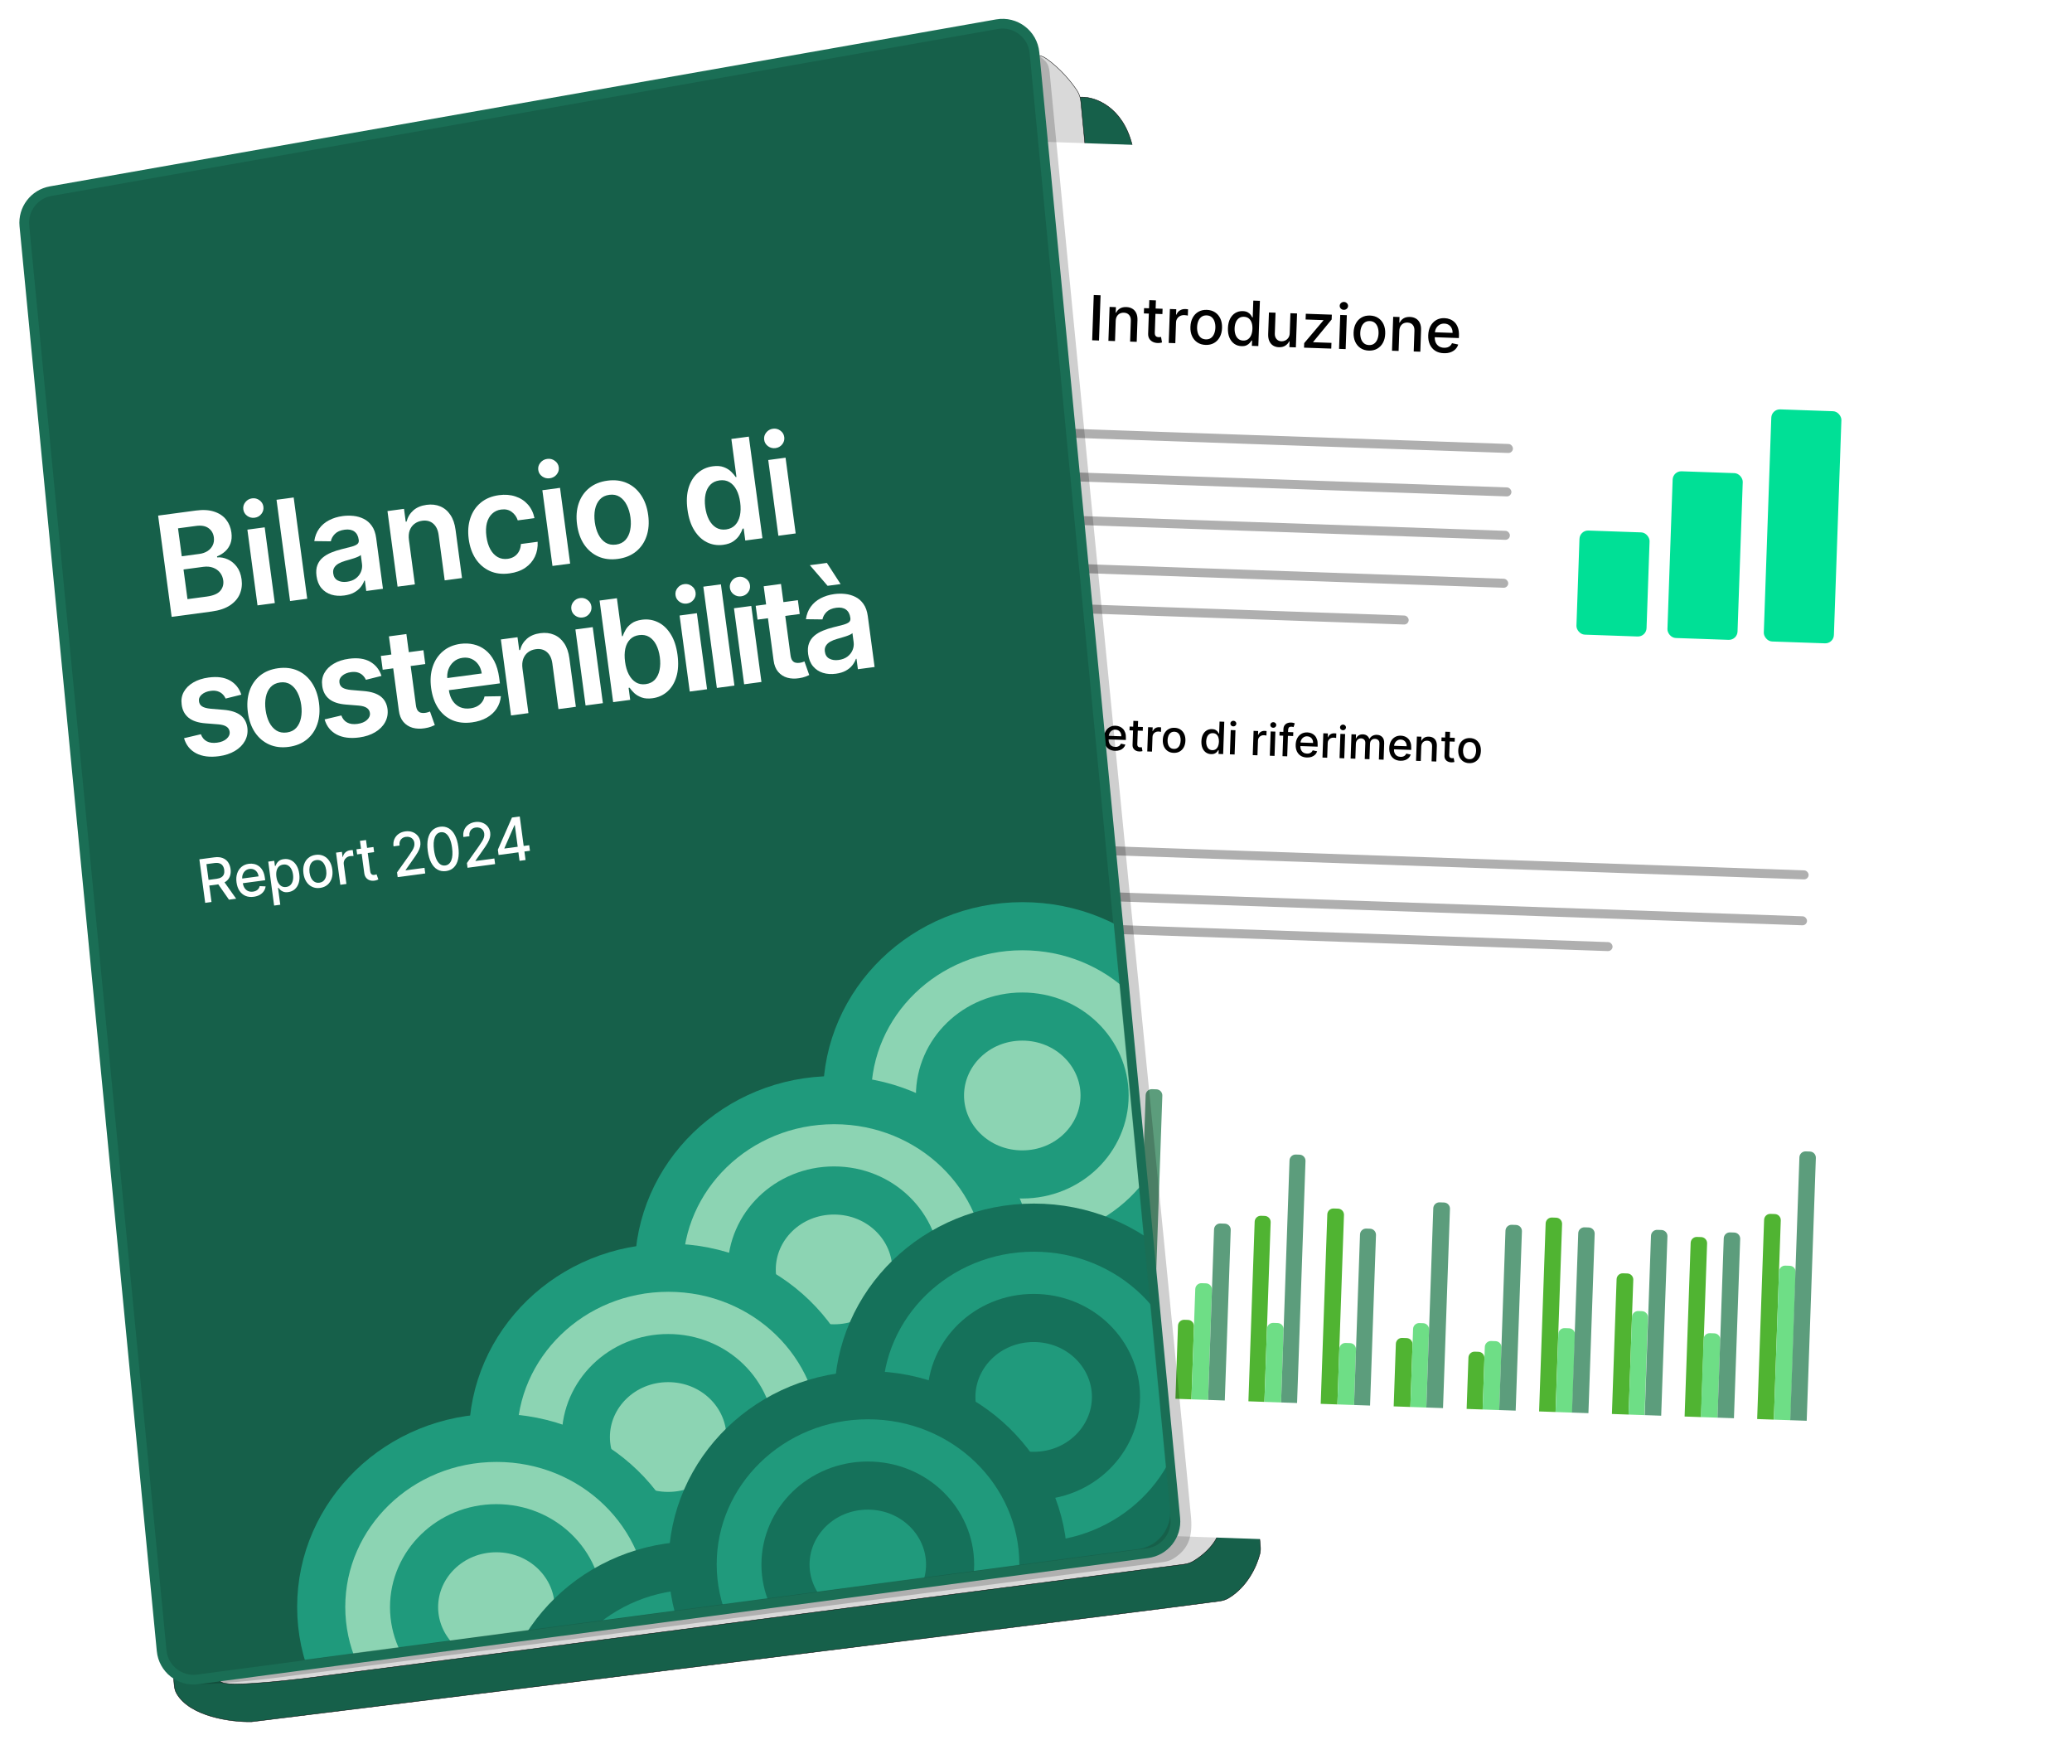 <svg width="4909" height="4178" viewBox="0 0 4909 4178" fill="none" xmlns="http://www.w3.org/2000/svg">
<g filter="url(#filter0_d_1605_1627)">
<path d="M2523.5 176.095H2503.62C2467.25 176.095 2439.12 148.331 2419.75 117.55C2388.23 67.464 2339.95 81.57 2329 76.094C2315 69.094 133.5 454 95 462.5C64.2 469.3 59.333 500.331 59 515.498C161.009 1601 355.797 3748.74 371.58 3936.24C372.241 3944.09 373.748 3951.48 377.788 3958.25C410.342 4012.81 507.422 4025.38 554.5 4024.6C1264.6 3937.03 2685.39 3761.2 2848.37 3738.69C2855.94 3737.64 2863.08 3735.53 2869.64 3731.61C2914.44 3704.82 2936.4 3656.32 2943.88 3627.34C2945.54 3620.92 2945.72 3614.52 2945.11 3607.92C2848.21 2551.06 2655.14 442.736 2642.84 298.153C2642.53 294.562 2642.11 292.287 2641.23 288.794C2618.39 198.42 2553.59 175.932 2523.5 176.095Z" fill="#16604A"/>
<path d="M2523.5 176.095H2503.62C2467.25 176.095 2439.12 148.331 2419.75 117.55C2388.23 67.464 2339.95 81.57 2329 76.094C2315 69.094 133.5 454 95 462.5C64.2 469.3 59.333 500.331 59 515.498C161.009 1601 355.797 3748.74 371.58 3936.24C372.241 3944.09 373.748 3951.48 377.788 3958.25C410.342 4012.81 507.422 4025.38 554.5 4024.6C1264.6 3937.03 2685.39 3761.2 2848.37 3738.69C2855.94 3737.64 2863.08 3735.53 2869.64 3731.61C2914.44 3704.82 2936.4 3656.32 2943.88 3627.34C2945.54 3620.92 2945.72 3614.52 2945.11 3607.92C2848.21 2551.06 2655.14 442.736 2642.84 298.153C2642.53 294.562 2642.11 292.287 2641.23 288.794C2618.39 198.42 2553.59 175.932 2523.5 176.095Z" stroke="black"/>
</g>
<path d="M778 3968.5C705.667 3978.5 554.3 3996 527.5 3986C504.077 3977.26 512.035 3958.1 536.817 3954.81C1269.71 3857.39 2664.82 3671.45 2706 3664C2748 3656.4 2759.17 3609.17 2759.5 3586.5C2665.49 2590.23 2454.48 616.099 2412.73 191.012C2408.45 147.449 2444.12 114.058 2479.81 139.397C2511.7 162.038 2537.95 193.395 2552.02 214.883C2557.34 223.013 2559.93 232.08 2560.84 241.755C2663.64 1331.64 2888.42 3550.02 2892 3601C2895.16 3645.88 2855.27 3681.23 2827.41 3698.03C2820.35 3702.28 2812.33 3704.54 2804.16 3705.6L778 3968.5Z" fill="#D9D9D9" stroke="black"/>
<g filter="url(#filter1_d_1605_1627)">
<rect x="2269.37" y="237.766" width="2415.41" height="3290.18" rx="114.534" transform="rotate(1.995 2269.37 237.766)" fill="white"/>
<path d="M2555.39 606.728L2551.66 713.878L2535.44 713.313L2538.61 622.383L2537.98 622.361L2511.76 638.21L2512.3 622.724L2539.64 606.18L2555.39 606.728ZM2604.74 716.722C2601.88 716.622 2599.46 715.525 2597.47 713.431C2595.49 711.301 2594.54 708.789 2594.64 705.894C2594.74 703.034 2595.86 700.628 2597.99 698.677C2600.12 696.69 2602.61 695.747 2605.47 695.847C2608.33 695.946 2610.75 697.061 2612.74 699.19C2614.73 701.285 2615.67 703.763 2615.57 706.623C2615.5 708.541 2614.95 710.285 2613.92 711.856C2612.93 713.393 2611.63 714.605 2610.02 715.492C2608.42 716.379 2606.66 716.789 2604.74 716.722ZM2706.3 611.984L2702.57 719.134L2686.4 718.571L2690.14 611.421L2706.3 611.984ZM2742.16 672.74L2740.5 720.455L2724.86 719.91L2727.66 639.548L2742.67 640.071L2742.22 653.151L2743.21 653.185C2745.21 648.994 2748.22 645.677 2752.25 643.233C2756.32 640.791 2761.37 639.674 2767.4 639.885C2772.88 640.075 2777.64 641.393 2781.67 643.839C2785.71 646.249 2788.78 649.744 2790.89 654.322C2793 658.9 2793.94 664.503 2793.71 671.13L2791.93 722.246L2776.29 721.701L2778 672.469C2778.21 666.644 2776.85 662.039 2773.93 658.655C2771.01 655.236 2766.9 653.434 2761.6 653.249C2757.97 653.123 2754.71 653.795 2751.83 655.267C2748.99 656.739 2746.69 658.964 2744.95 661.941C2743.24 664.885 2742.31 668.485 2742.16 672.74ZM2853.22 643.921L2852.79 656.478L2808.89 654.949L2809.33 642.392L2853.22 643.921ZM2821.77 623.549L2837.41 624.094L2834.77 700.113C2834.66 703.148 2835.03 705.448 2835.89 707.014C2836.74 708.546 2837.87 709.616 2839.29 710.223C2840.73 710.798 2842.31 711.114 2844.02 711.174C2845.27 711.218 2846.38 711.169 2847.32 711.027C2848.27 710.886 2849.01 710.772 2849.54 710.685L2851.91 723.706C2850.99 724.024 2849.69 724.327 2848 724.618C2846.32 724.943 2844.22 725.08 2841.7 725.027C2837.58 724.954 2833.77 724.087 2830.27 722.429C2826.76 720.77 2823.97 718.298 2821.88 715.013C2819.8 711.727 2818.84 707.661 2819.01 702.812L2821.77 623.549ZM2867.73 724.886L2870.53 644.524L2885.65 645.05L2885.2 657.816L2886.04 657.845C2887.66 653.571 2890.36 650.26 2894.14 647.913C2897.96 645.531 2902.22 644.423 2906.93 644.587C2907.91 644.621 2909.06 644.696 2910.38 644.812C2911.74 644.929 2912.8 645.053 2913.56 645.184L2913.04 660.148C2912.42 659.951 2911.31 659.721 2909.71 659.456C2908.12 659.155 2906.52 658.978 2904.91 658.922C2901.22 658.793 2897.89 659.463 2894.94 660.932C2892.03 662.367 2889.69 664.433 2887.92 667.13C2886.15 669.792 2885.2 672.867 2885.08 676.355L2883.37 725.431L2867.73 724.886ZM2955.19 729.556C2947.66 729.293 2941.14 727.338 2935.65 723.689C2930.15 720.041 2925.96 715.058 2923.07 708.741C2920.18 702.425 2918.88 695.116 2919.17 686.814C2919.46 678.478 2921.27 671.242 2924.59 665.107C2927.91 658.972 2932.44 654.275 2938.18 651.018C2943.91 647.76 2950.55 646.263 2958.08 646.525C2965.61 646.788 2972.13 648.743 2977.62 652.392C2983.12 656.04 2987.31 661.041 2990.2 667.392C2993.08 673.744 2994.38 681.087 2994.09 689.424C2993.8 697.725 2992 704.926 2988.68 711.026C2985.36 717.127 2980.83 721.806 2975.09 725.063C2969.36 728.321 2962.72 729.818 2955.19 729.556ZM2955.7 716.425C2960.58 716.596 2964.67 715.446 2967.97 712.977C2971.27 710.507 2973.76 707.154 2975.45 702.918C2977.17 698.682 2978.11 693.983 2978.29 688.821C2978.47 683.694 2977.85 678.958 2976.43 674.613C2975.05 670.234 2972.8 666.681 2969.68 663.954C2966.56 661.226 2962.56 659.777 2957.68 659.607C2952.76 659.436 2948.63 660.601 2945.3 663.104C2942 665.609 2939.49 668.996 2937.77 673.266C2936.08 677.503 2935.15 682.185 2934.97 687.312C2934.79 692.474 2935.4 697.227 2936.78 701.571C2938.2 705.916 2940.47 709.435 2943.59 712.127C2946.74 714.822 2950.78 716.254 2955.7 716.425ZM3040.2 732.464C3033.71 732.238 3027.98 730.38 3023 726.889C3018.06 723.364 3014.25 718.465 3011.57 712.19C3008.92 705.882 3007.75 698.385 3008.06 689.7C3008.36 681.015 3010.06 673.637 3013.17 667.564C3016.32 661.492 3020.5 656.906 3025.7 653.804C3030.91 650.703 3036.74 649.265 3043.19 649.489C3048.18 649.663 3052.16 650.64 3055.14 652.42C3058.15 654.166 3060.45 656.167 3062.05 658.423C3063.68 660.68 3064.94 662.662 3065.83 664.369L3066.77 664.401L3068.15 624.587L3083.8 625.131L3080.07 732.281L3064.79 731.749L3065.22 719.245L3063.92 719.199C3062.92 720.875 3061.49 722.781 3059.63 724.917C3057.81 727.053 3055.34 728.888 3052.21 730.42C3049.08 731.953 3045.08 732.634 3040.2 732.464ZM3044.11 719.243C3048.61 719.4 3052.46 718.346 3055.64 716.082C3058.87 713.785 3061.35 710.537 3063.11 706.337C3064.89 702.139 3065.89 697.215 3066.08 691.564C3066.28 685.984 3065.65 681.072 3064.19 676.831C3062.73 672.59 3060.49 669.246 3057.46 666.801C3054.44 664.356 3050.65 663.054 3046.08 662.895C3041.37 662.731 3037.4 663.815 3034.18 666.147C3030.95 668.48 3028.47 671.728 3026.71 675.893C3025 680.058 3024.05 684.792 3023.86 690.094C3023.67 695.465 3024.31 700.324 3025.76 704.67C3027.22 709.016 3029.47 712.499 3032.52 715.12C3035.61 717.707 3039.48 719.081 3044.11 719.243ZM3154.46 701.504L3156.1 654.469L3171.79 655.016L3169 735.378L3153.61 734.842L3154.1 720.926L3153.26 720.896C3151.26 725.122 3148.17 728.594 3143.99 731.312C3139.85 733.996 3134.76 735.234 3128.73 735.023C3123.56 734.844 3119.03 733.551 3115.14 731.145C3111.28 728.706 3108.29 725.197 3106.18 720.619C3104.1 716.041 3103.18 710.439 3103.41 703.812L3105.19 652.696L3120.84 653.241L3119.12 702.474C3118.93 707.95 3120.3 712.362 3123.22 715.712C3126.14 719.061 3130.02 720.82 3134.87 720.989C3137.8 721.091 3140.74 720.46 3143.69 719.096C3146.67 717.733 3149.17 715.603 3151.19 712.705C3153.25 709.808 3154.34 706.075 3154.46 701.504ZM3188.34 736.052L3188.71 725.327L3234.17 671.541L3234.2 670.809L3192.08 669.342L3192.55 655.739L3254.18 657.885L3253.79 669.291L3210.03 722.454L3210 723.187L3253.32 724.696L3252.85 738.299L3188.34 736.052ZM3271.31 738.941L3274.1 658.579L3289.75 659.124L3286.95 739.486L3271.31 738.941ZM3282.44 646.455C3279.72 646.36 3277.41 645.372 3275.52 643.49C3273.67 641.575 3272.78 639.344 3272.87 636.798C3272.96 634.216 3274 632.052 3275.98 630.306C3278 628.525 3280.37 627.682 3283.09 627.777C3285.81 627.872 3288.09 628.877 3289.95 630.792C3291.84 632.674 3292.74 634.905 3292.65 637.486C3292.56 640.032 3291.51 642.196 3289.49 643.976C3287.51 645.723 3285.16 646.549 3282.44 646.455ZM3341.79 743.02C3334.25 742.758 3327.74 740.802 3322.24 737.153C3316.75 733.505 3312.56 728.522 3309.67 722.205C3306.78 715.889 3305.48 708.58 3305.77 700.279C3306.06 691.942 3307.87 684.707 3311.19 678.571C3314.51 672.436 3319.04 667.74 3324.78 664.482C3330.51 661.225 3337.15 659.727 3344.68 659.99C3352.21 660.252 3358.73 662.207 3364.22 665.856C3369.72 669.505 3373.91 674.505 3376.8 680.856C3379.68 687.208 3380.98 694.552 3380.69 702.888C3380.4 711.189 3378.6 718.39 3375.28 724.49C3371.96 730.591 3367.43 735.27 3361.69 738.527C3355.96 741.785 3349.32 743.282 3341.79 743.02ZM3342.3 729.89C3347.18 730.06 3351.27 728.91 3354.57 726.441C3357.87 723.971 3360.36 720.618 3362.05 716.382C3363.76 712.146 3364.71 707.447 3364.89 702.285C3365.07 697.158 3364.45 692.422 3363.03 688.077C3361.65 683.699 3359.4 680.145 3356.28 677.418C3353.16 674.69 3349.16 673.241 3344.28 673.071C3339.36 672.9 3335.23 674.066 3331.9 676.569C3328.6 679.073 3326.09 682.46 3324.37 686.731C3322.68 690.967 3321.75 695.649 3321.57 700.777C3321.39 705.939 3322 710.692 3323.38 715.035C3324.8 719.38 3327.07 722.899 3330.19 725.592C3333.34 728.286 3337.38 729.718 3342.3 729.89ZM3414.07 696.141L3412.41 743.856L3396.77 743.311L3399.57 662.949L3414.58 663.472L3414.13 676.551L3415.12 676.586C3417.12 672.395 3420.13 669.078 3424.16 666.634C3428.23 664.191 3433.28 663.075 3439.31 663.285C3444.79 663.476 3449.54 664.794 3453.58 667.239C3457.62 669.65 3460.69 673.144 3462.8 677.723C3464.91 682.301 3465.85 687.904 3465.62 694.531L3463.84 745.647L3448.2 745.102L3449.91 695.87C3450.11 690.045 3448.76 685.44 3445.84 682.056C3442.92 678.637 3438.81 676.835 3433.5 676.65C3429.88 676.524 3426.62 677.196 3423.74 678.667C3420.9 680.14 3418.6 682.365 3416.86 685.342C3415.15 688.286 3414.22 691.885 3414.07 696.141ZM3519.4 749.206C3511.48 748.93 3504.72 747.001 3499.12 743.418C3493.55 739.802 3489.32 734.853 3486.44 728.571C3483.58 722.256 3482.3 714.93 3482.59 706.594C3482.88 698.362 3484.67 691.161 3487.95 684.989C3491.28 678.819 3495.77 674.069 3501.44 670.74C3507.14 667.411 3513.73 665.877 3521.19 666.137C3525.73 666.295 3530.09 667.198 3534.3 668.846C3538.5 670.494 3542.24 672.981 3545.51 676.308C3548.78 679.635 3551.3 683.896 3553.08 689.091C3554.85 694.251 3555.62 700.477 3555.36 707.766L3555.17 713.312L3491.29 711.087L3491.7 699.368L3540.25 701.059C3540.39 696.943 3539.68 693.269 3538.12 690.037C3536.55 686.769 3534.29 684.159 3531.32 682.204C3528.38 680.251 3524.89 679.204 3520.85 679.063C3516.45 678.91 3512.58 679.858 3509.22 681.906C3505.91 683.921 3503.3 686.624 3501.4 690.015C3499.53 693.372 3498.53 697.057 3498.39 701.068L3498.07 710.224C3497.89 715.595 3498.67 720.197 3500.42 724.03C3502.21 727.864 3504.78 730.834 3508.13 732.941C3511.48 735.013 3515.44 736.129 3520.01 736.288C3522.97 736.392 3525.69 736.067 3528.16 735.315C3530.63 734.528 3532.79 733.311 3534.62 731.664C3536.46 730.017 3537.9 727.954 3538.93 725.475L3553.64 728.659C3552.3 732.978 3550.04 736.723 3546.86 739.895C3543.71 743.033 3539.8 745.429 3535.14 747.082C3530.5 748.702 3525.26 749.41 3519.4 749.206Z" fill="black"/>
<path d="M2428.34 1679.02L2431.01 1602.37L2458.33 1603.32C2464.3 1603.53 2469.2 1604.78 2473.04 1607.09C2476.88 1609.4 2479.71 1612.47 2481.53 1616.31C2483.34 1620.12 2484.17 1624.37 2484 1629.06C2483.84 1633.77 2482.71 1637.98 2480.6 1641.68C2478.53 1645.36 2475.48 1648.22 2471.46 1650.28C2467.47 1652.32 2462.5 1653.23 2456.56 1653.02L2437.77 1652.37L2438.12 1642.56L2455.86 1643.18C2459.62 1643.31 2462.7 1642.77 2465.09 1641.55C2467.49 1640.31 2469.27 1638.58 2470.45 1636.34C2471.62 1634.11 2472.26 1631.55 2472.36 1628.65C2472.47 1625.76 2472.01 1623.17 2470.99 1620.89C2469.97 1618.6 2468.29 1616.78 2465.97 1615.43C2463.67 1614.07 2460.59 1613.33 2456.75 1613.19L2442.23 1612.69L2439.91 1679.42L2428.34 1679.02ZM2518.88 1683.34C2513.21 1683.14 2508.38 1681.76 2504.37 1679.2C2500.39 1676.61 2497.36 1673.07 2495.29 1668.57C2493.25 1664.06 2492.34 1658.82 2492.54 1652.85C2492.75 1646.96 2494.03 1641.81 2496.38 1637.4C2498.76 1632.98 2501.97 1629.58 2506.03 1627.2C2510.11 1624.82 2514.82 1623.72 2520.16 1623.91C2523.4 1624.02 2526.53 1624.67 2529.53 1625.85C2532.54 1627.03 2535.21 1628.81 2537.56 1631.19C2539.9 1633.57 2541.7 1636.61 2542.97 1640.33C2544.24 1644.02 2544.79 1648.48 2544.6 1653.69L2544.47 1657.66L2498.77 1656.07L2499.06 1647.68L2533.79 1648.89C2533.89 1645.95 2533.39 1643.32 2532.27 1641.01C2531.15 1638.67 2529.53 1636.8 2527.4 1635.4C2525.3 1634.01 2522.81 1633.26 2519.91 1633.16C2516.77 1633.05 2514 1633.73 2511.6 1635.19C2509.22 1636.63 2507.36 1638.57 2506 1640.99C2504.67 1643.39 2503.95 1646.03 2503.85 1648.9L2503.62 1655.45C2503.49 1659.29 2504.05 1662.58 2505.3 1665.32C2506.58 1668.07 2508.42 1670.19 2510.81 1671.7C2513.21 1673.18 2516.04 1673.98 2519.31 1674.09C2521.43 1674.17 2523.38 1673.94 2525.14 1673.4C2526.91 1672.84 2528.45 1671.96 2529.77 1670.79C2531.08 1669.61 2532.11 1668.13 2532.85 1666.36L2543.37 1668.64C2542.41 1671.73 2540.8 1674.41 2538.52 1676.67C2536.27 1678.92 2533.47 1680.63 2530.13 1681.82C2526.82 1682.98 2523.07 1683.48 2518.88 1683.34ZM2556 1683.47L2558 1625.98L2568.82 1626.35L2568.5 1635.49L2569.1 1635.51C2570.25 1632.45 2572.19 1630.08 2574.89 1628.4C2577.62 1626.7 2580.67 1625.9 2584.04 1626.02C2584.74 1626.05 2585.56 1626.1 2586.51 1626.18C2587.48 1626.27 2588.24 1626.36 2588.79 1626.45L2588.41 1637.15C2587.97 1637.01 2587.18 1636.85 2586.03 1636.66C2584.89 1636.44 2583.75 1636.32 2582.6 1636.28C2579.95 1636.18 2577.58 1636.66 2575.47 1637.71C2573.38 1638.74 2571.71 1640.22 2570.44 1642.15C2569.18 1644.05 2568.5 1646.25 2568.41 1648.75L2567.19 1683.86L2556 1683.47ZM2596.45 1684.88L2598.45 1627.39L2609.64 1627.78L2607.64 1685.27L2596.45 1684.88ZM2604.41 1618.71C2602.47 1618.64 2600.82 1617.94 2599.46 1616.59C2598.14 1615.22 2597.51 1613.62 2597.57 1611.8C2597.63 1609.96 2598.38 1608.41 2599.79 1607.16C2601.24 1605.89 2602.93 1605.28 2604.88 1605.35C2606.82 1605.42 2608.46 1606.14 2609.79 1607.51C2611.14 1608.85 2611.78 1610.45 2611.72 1612.3C2611.65 1614.12 2610.9 1615.67 2609.46 1616.94C2608.04 1618.19 2606.36 1618.78 2604.41 1618.71ZM2622.7 1685.79L2624.7 1628.3L2635.44 1628.67L2635.11 1638.03L2635.83 1638.06C2637.13 1634.93 2639.18 1632.53 2641.96 1630.85C2644.74 1629.15 2648.03 1628.36 2651.82 1628.49C2655.66 1628.63 2658.85 1629.64 2661.38 1631.53C2663.94 1633.41 2665.79 1635.95 2666.93 1639.14L2667.53 1639.16C2669.01 1636.14 2671.27 1633.77 2674.33 1632.05C2677.39 1630.31 2680.99 1629.51 2685.13 1629.65C2690.35 1629.84 2694.55 1631.62 2697.73 1635C2700.93 1638.39 2702.42 1643.37 2702.19 1649.96L2700.85 1688.51L2689.65 1688.12L2690.96 1650.62C2691.1 1646.73 2690.13 1643.87 2688.07 1642.05C2686.01 1640.23 2683.51 1639.27 2680.57 1639.16C2676.92 1639.04 2674.05 1640.06 2671.95 1642.24C2669.86 1644.39 2668.75 1647.21 2668.62 1650.7L2667.35 1687.34L2656.19 1686.96L2657.52 1648.74C2657.63 1645.62 2656.75 1643.08 2654.87 1641.12C2652.99 1639.15 2650.49 1638.12 2647.37 1638.01C2645.25 1637.93 2643.27 1638.43 2641.43 1639.49C2639.62 1640.52 2638.14 1642.01 2636.97 1643.94C2635.83 1645.88 2635.21 1648.14 2635.12 1650.73L2633.89 1686.18L2622.7 1685.79ZM2740.58 1691.06C2734.92 1690.86 2730.08 1689.48 2726.07 1686.92C2722.09 1684.33 2719.07 1680.79 2717 1676.3C2714.96 1671.78 2714.04 1666.54 2714.25 1660.57C2714.46 1654.68 2715.73 1649.53 2718.09 1645.12C2720.46 1640.7 2723.68 1637.31 2727.74 1634.92C2731.82 1632.54 2736.53 1631.44 2741.87 1631.63C2745.11 1631.74 2748.23 1632.39 2751.24 1633.57C2754.25 1634.75 2756.92 1636.53 2759.26 1638.91C2761.6 1641.29 2763.41 1644.34 2764.68 1648.05C2765.95 1651.74 2766.49 1656.2 2766.31 1661.41L2766.17 1665.38L2720.47 1663.79L2720.76 1655.4L2755.5 1656.61C2755.6 1653.67 2755.09 1651.04 2753.97 1648.73C2752.86 1646.39 2751.23 1644.52 2749.11 1643.13C2747.01 1641.73 2744.51 1640.98 2741.62 1640.88C2738.47 1640.77 2735.7 1641.45 2733.3 1642.91C2730.93 1644.35 2729.06 1646.29 2727.7 1648.71C2726.37 1651.11 2725.66 1653.75 2725.56 1656.62L2725.33 1663.17C2725.19 1667.01 2725.75 1670.3 2727.01 1673.05C2728.29 1675.79 2730.12 1677.91 2732.52 1679.42C2734.92 1680.9 2737.75 1681.7 2741.02 1681.82C2743.14 1681.89 2745.08 1681.66 2746.85 1681.12C2748.62 1680.56 2750.16 1679.69 2751.47 1678.51C2752.79 1677.33 2753.82 1675.85 2754.55 1674.08L2765.08 1676.36C2764.12 1679.45 2762.5 1682.13 2760.23 1684.4C2757.97 1686.64 2755.18 1688.35 2751.84 1689.54C2748.53 1690.7 2744.77 1691.2 2740.58 1691.06ZM2806.54 1634.63L2806.23 1643.62L2774.83 1642.52L2775.14 1633.54L2806.54 1634.63ZM2784.04 1620.06L2795.23 1620.45L2793.34 1674.83C2793.26 1677 2793.53 1678.65 2794.14 1679.77C2794.75 1680.86 2795.56 1681.63 2796.57 1682.06C2797.61 1682.48 2798.74 1682.7 2799.96 1682.74C2800.86 1682.78 2801.65 1682.74 2802.32 1682.64C2803 1682.54 2803.53 1682.46 2803.91 1682.39L2805.6 1691.71C2804.95 1691.94 2804.02 1692.15 2802.81 1692.36C2801.6 1692.59 2800.1 1692.69 2798.3 1692.65C2795.36 1692.6 2792.63 1691.98 2790.12 1690.8C2787.62 1689.61 2785.62 1687.84 2784.12 1685.49C2782.63 1683.14 2781.95 1680.23 2782.07 1676.76L2784.04 1620.06ZM2816.92 1692.55L2818.92 1635.06L2829.74 1635.44L2829.42 1644.57L2830.02 1644.59C2831.18 1641.54 2833.11 1639.17 2835.81 1637.49C2838.55 1635.78 2841.6 1634.99 2844.97 1635.11C2845.66 1635.13 2846.49 1635.19 2847.43 1635.27C2848.4 1635.35 2849.16 1635.44 2849.71 1635.54L2849.34 1646.24C2848.89 1646.1 2848.1 1645.94 2846.96 1645.75C2845.81 1645.53 2844.67 1645.4 2843.52 1645.36C2840.88 1645.27 2838.5 1645.75 2836.39 1646.8C2834.3 1647.83 2832.63 1649.31 2831.36 1651.24C2830.1 1653.14 2829.42 1655.34 2829.33 1657.84L2828.11 1692.94L2816.92 1692.55ZM2879.49 1695.89C2874.1 1695.71 2869.44 1694.31 2865.51 1691.7C2861.58 1689.09 2858.58 1685.52 2856.51 1681C2854.44 1676.49 2853.52 1671.26 2853.72 1665.32C2853.93 1659.35 2855.22 1654.18 2857.6 1649.79C2859.97 1645.4 2863.21 1642.04 2867.32 1639.71C2871.42 1637.38 2876.17 1636.31 2881.56 1636.5C2886.95 1636.68 2891.61 1638.08 2895.54 1640.69C2899.47 1643.3 2902.47 1646.88 2904.53 1651.42C2906.6 1655.97 2907.53 1661.22 2907.32 1667.18C2907.11 1673.12 2905.82 1678.27 2903.45 1682.64C2901.07 1687 2897.83 1690.35 2893.73 1692.68C2889.62 1695.01 2884.88 1696.08 2879.49 1695.89ZM2879.85 1686.5C2883.35 1686.62 2886.27 1685.8 2888.63 1684.03C2890.99 1682.27 2892.78 1679.87 2893.98 1676.84C2895.21 1673.81 2895.89 1670.45 2896.02 1666.75C2896.15 1663.09 2895.7 1659.7 2894.69 1656.59C2893.69 1653.46 2892.08 1650.92 2889.85 1648.96C2887.62 1647.01 2884.76 1645.98 2881.27 1645.85C2877.75 1645.73 2874.8 1646.57 2872.41 1648.36C2870.05 1650.15 2868.26 1652.57 2867.03 1655.63C2865.82 1658.66 2865.15 1662.01 2865.03 1665.67C2864.9 1669.37 2865.33 1672.77 2866.32 1675.87C2867.34 1678.98 2868.96 1681.5 2871.19 1683.43C2873.45 1685.35 2876.33 1686.38 2879.85 1686.5ZM2968.19 1698.95C2963.55 1698.78 2959.45 1697.46 2955.89 1694.96C2952.36 1692.44 2949.63 1688.93 2947.71 1684.44C2945.82 1679.93 2944.99 1674.57 2945.2 1668.35C2945.42 1662.14 2946.64 1656.86 2948.86 1652.52C2951.11 1648.17 2954.1 1644.89 2957.83 1642.67C2961.55 1640.46 2965.72 1639.43 2970.34 1639.59C2973.91 1639.71 2976.75 1640.41 2978.88 1641.68C2981.04 1642.93 2982.69 1644.36 2983.83 1645.98C2985 1647.59 2985.9 1649.01 2986.53 1650.23L2987.2 1650.26L2988.2 1621.77L2999.39 1622.16L2996.72 1698.82L2985.79 1698.43L2986.1 1689.49L2985.16 1689.46C2984.45 1690.66 2983.43 1692.02 2982.1 1693.55C2980.8 1695.08 2979.03 1696.39 2976.79 1697.48C2974.55 1698.58 2971.69 1699.07 2968.19 1698.95ZM2971 1689.49C2974.22 1689.6 2976.97 1688.85 2979.25 1687.23C2981.55 1685.58 2983.33 1683.26 2984.58 1680.26C2985.86 1677.25 2986.57 1673.73 2986.71 1669.69C2986.85 1665.7 2986.4 1662.18 2985.36 1659.15C2984.31 1656.11 2982.71 1653.72 2980.55 1651.97C2978.39 1650.22 2975.67 1649.29 2972.4 1649.18C2969.03 1649.06 2966.2 1649.84 2963.89 1651.5C2961.58 1653.17 2959.8 1655.5 2958.55 1658.48C2957.32 1661.46 2956.64 1664.84 2956.51 1668.64C2956.38 1672.48 2956.83 1675.95 2957.87 1679.06C2958.91 1682.17 2960.52 1684.66 2962.71 1686.54C2964.91 1688.39 2967.68 1689.37 2971 1689.49ZM3012.69 1699.37L3014.69 1641.88L3025.88 1642.27L3023.88 1699.76L3012.69 1699.37ZM3020.65 1633.21C3018.71 1633.14 3017.06 1632.43 3015.7 1631.09C3014.38 1629.72 3013.75 1628.12 3013.81 1626.3C3013.87 1624.45 3014.62 1622.91 3016.03 1621.66C3017.48 1620.38 3019.17 1619.78 3021.12 1619.85C3023.06 1619.91 3024.7 1620.63 3026.03 1622C3027.38 1623.35 3028.02 1624.95 3027.96 1626.79C3027.89 1628.61 3027.14 1630.16 3025.7 1631.44C3024.28 1632.69 3022.6 1633.28 3020.65 1633.21ZM3066.83 1701.26L3068.83 1643.77L3079.65 1644.14L3079.33 1653.28L3079.93 1653.3C3081.08 1650.24 3083.02 1647.87 3085.72 1646.19C3088.46 1644.49 3091.51 1643.7 3094.87 1643.81C3095.57 1643.84 3096.4 1643.89 3097.34 1643.97C3098.31 1644.06 3099.07 1644.15 3099.62 1644.24L3099.25 1654.94C3098.8 1654.8 3098.01 1654.64 3096.86 1654.45C3095.72 1654.23 3094.58 1654.11 3093.43 1654.07C3090.79 1653.98 3088.41 1654.45 3086.3 1655.51C3084.21 1656.53 3082.54 1658.01 3081.27 1659.94C3080.01 1661.84 3079.33 1664.04 3079.24 1666.54L3078.02 1701.65L3066.83 1701.26ZM3107.28 1702.67L3109.28 1645.18L3120.47 1645.57L3118.47 1703.06L3107.28 1702.67ZM3115.24 1636.5C3113.3 1636.43 3111.65 1635.73 3110.3 1634.38C3108.97 1633.01 3108.34 1631.42 3108.4 1629.59C3108.47 1627.75 3109.21 1626.2 3110.62 1624.95C3112.07 1623.68 3113.76 1623.07 3115.71 1623.14C3117.65 1623.21 3119.29 1623.93 3120.62 1625.3C3121.97 1626.64 3122.61 1628.24 3122.55 1630.09C3122.49 1631.91 3121.73 1633.46 3120.29 1634.73C3118.87 1635.98 3117.19 1636.57 3115.24 1636.5ZM3162.89 1647.04L3162.58 1656.03L3130.09 1654.89L3130.4 1645.91L3162.89 1647.04ZM3137.31 1703.71L3139.54 1639.56C3139.67 1635.97 3140.56 1633.01 3142.21 1630.7C3143.87 1628.36 3146.01 1626.64 3148.65 1625.56C3151.28 1624.45 3154.12 1623.95 3157.17 1624.06C3159.41 1624.14 3161.33 1624.39 3162.91 1624.82C3164.5 1625.23 3165.67 1625.59 3166.44 1625.92L3163.5 1634.89C3162.98 1634.72 3162.31 1634.52 3161.5 1634.29C3160.68 1634.04 3159.69 1633.89 3158.51 1633.85C3155.79 1633.76 3153.82 1634.36 3152.61 1635.67C3151.41 1636.98 3150.77 1638.9 3150.68 1641.45L3148.5 1704.1L3137.31 1703.71ZM3194.91 1706.88C3189.24 1706.68 3184.41 1705.3 3180.4 1702.74C3176.42 1700.15 3173.39 1696.61 3171.32 1692.12C3169.28 1687.6 3168.37 1682.36 3168.57 1676.4C3168.78 1670.51 3170.06 1665.36 3172.41 1660.94C3174.79 1656.53 3178 1653.13 3182.06 1650.75C3186.14 1648.37 3190.85 1647.27 3196.19 1647.45C3199.43 1647.57 3202.56 1648.21 3205.56 1649.39C3208.57 1650.57 3211.24 1652.35 3213.59 1654.73C3215.93 1657.11 3217.73 1660.16 3219 1663.87C3220.27 1667.57 3220.82 1672.02 3220.63 1677.23L3220.5 1681.2L3174.8 1679.61L3175.09 1671.23L3209.82 1672.44C3209.92 1669.49 3209.42 1666.86 3208.3 1664.55C3207.18 1662.21 3205.56 1660.35 3203.43 1658.95C3201.33 1657.55 3198.84 1656.8 3195.94 1656.7C3192.8 1656.59 3190.03 1657.27 3187.63 1658.73C3185.25 1660.18 3183.39 1662.11 3182.03 1664.54C3180.7 1666.94 3179.98 1669.57 3179.88 1672.44L3179.65 1678.99C3179.52 1682.84 3180.08 1686.13 3181.33 1688.87C3182.61 1691.61 3184.45 1693.74 3186.84 1695.24C3189.24 1696.73 3192.07 1697.52 3195.34 1697.64C3197.46 1697.71 3199.41 1697.48 3201.17 1696.94C3202.94 1696.38 3204.48 1695.51 3205.8 1694.33C3207.11 1693.15 3208.14 1691.68 3208.88 1689.9L3219.4 1692.18C3218.44 1695.27 3216.83 1697.95 3214.55 1700.22C3212.3 1702.46 3209.5 1704.18 3206.16 1705.36C3202.85 1706.52 3199.1 1707.03 3194.91 1706.88ZM3232.03 1707.01L3234.03 1649.52L3244.85 1649.9L3244.53 1659.03L3245.13 1659.05C3246.28 1655.99 3248.22 1653.62 3250.92 1651.95C3253.65 1650.24 3256.7 1649.45 3260.07 1649.57C3260.77 1649.59 3261.59 1649.64 3262.54 1649.73C3263.51 1649.81 3264.27 1649.9 3264.82 1649.99L3264.44 1660.7C3264 1660.56 3263.21 1660.39 3262.06 1660.2C3260.92 1659.99 3259.78 1659.86 3258.63 1659.82C3255.98 1659.73 3253.61 1660.21 3251.5 1661.26C3249.41 1662.29 3247.74 1663.76 3246.47 1665.69C3245.21 1667.6 3244.53 1669.8 3244.44 1672.29L3243.22 1707.4L3232.03 1707.01ZM3272.48 1708.42L3274.48 1650.93L3285.67 1651.32L3283.67 1708.81L3272.48 1708.42ZM3280.44 1642.26C3278.5 1642.19 3276.85 1641.48 3275.49 1640.14C3274.17 1638.76 3273.54 1637.17 3273.6 1635.35C3273.66 1633.5 3274.41 1631.95 3275.82 1630.7C3277.27 1629.43 3278.96 1628.83 3280.91 1628.89C3282.85 1628.96 3284.49 1629.68 3285.82 1631.05C3287.17 1632.4 3287.81 1633.99 3287.75 1635.84C3287.68 1637.66 3286.93 1639.21 3285.49 1640.48C3284.07 1641.73 3282.39 1642.32 3280.44 1642.26ZM3298.73 1709.33L3300.73 1651.84L3311.47 1652.22L3311.14 1661.58L3311.86 1661.6C3313.16 1658.47 3315.21 1656.07 3317.99 1654.39C3320.77 1652.69 3324.06 1651.91 3327.85 1652.04C3331.69 1652.17 3334.88 1653.18 3337.41 1655.07C3339.97 1656.96 3341.82 1659.5 3342.96 1662.68L3343.56 1662.7C3345.04 1659.68 3347.3 1657.31 3350.36 1655.6C3353.42 1653.85 3357.02 1653.05 3361.16 1653.2C3366.38 1653.38 3370.58 1655.16 3373.76 1658.55C3376.96 1661.93 3378.45 1666.92 3378.22 1673.5L3376.88 1712.06L3365.68 1711.67L3366.99 1674.16C3367.13 1670.27 3366.16 1667.41 3364.1 1665.59C3362.04 1663.77 3359.54 1662.81 3356.6 1662.71C3352.95 1662.58 3350.08 1663.61 3347.98 1665.78C3345.89 1667.93 3344.78 1670.75 3344.65 1674.25L3343.38 1710.89L3332.22 1710.5L3333.55 1672.29C3333.66 1669.17 3332.78 1666.63 3330.9 1664.66C3329.02 1662.7 3326.52 1661.66 3323.4 1661.55C3321.28 1661.48 3319.3 1661.97 3317.46 1663.03C3315.65 1664.07 3314.17 1665.55 3313 1667.49C3311.86 1669.42 3311.24 1671.68 3311.15 1674.28L3309.92 1709.72L3298.73 1709.33ZM3416.61 1714.6C3410.95 1714.4 3406.11 1713.02 3402.1 1710.46C3398.12 1707.87 3395.1 1704.33 3393.03 1699.84C3390.99 1695.32 3390.07 1690.08 3390.28 1684.12C3390.49 1678.23 3391.76 1673.08 3394.12 1668.66C3396.49 1664.25 3399.71 1660.85 3403.77 1658.47C3407.85 1656.09 3412.56 1654.99 3417.9 1655.18C3421.14 1655.29 3424.26 1655.93 3427.27 1657.11C3430.28 1658.29 3432.95 1660.07 3435.29 1662.45C3437.63 1664.83 3439.44 1667.88 3440.71 1671.6C3441.98 1675.29 3442.52 1679.74 3442.34 1684.96L3442.2 1688.92L3396.5 1687.33L3396.79 1678.95L3431.53 1680.16C3431.63 1677.21 3431.12 1674.58 3430 1672.27C3428.89 1669.94 3427.26 1668.07 3425.14 1666.67C3423.04 1665.27 3420.54 1664.52 3417.65 1664.42C3414.5 1664.31 3411.73 1664.99 3409.33 1666.46C3406.96 1667.9 3405.09 1669.83 3403.73 1672.26C3402.4 1674.66 3401.69 1677.29 3401.59 1680.16L3401.36 1686.71C3401.22 1690.56 3401.78 1693.85 3403.04 1696.59C3404.32 1699.33 3406.15 1701.46 3408.55 1702.97C3410.95 1704.45 3413.78 1705.25 3417.05 1705.36C3419.17 1705.43 3421.11 1705.2 3422.88 1704.66C3424.65 1704.1 3426.19 1703.23 3427.5 1702.05C3428.82 1700.87 3429.85 1699.4 3430.58 1697.62L3441.11 1699.9C3440.15 1702.99 3438.53 1705.67 3436.26 1707.94C3434 1710.19 3431.21 1711.9 3427.87 1713.08C3424.56 1714.24 3420.8 1714.75 3416.61 1714.6ZM3466.11 1680.99L3464.93 1715.12L3453.74 1714.73L3455.74 1657.24L3466.48 1657.62L3466.15 1666.97L3466.86 1667C3468.29 1664 3470.45 1661.63 3473.33 1659.88C3476.24 1658.13 3479.85 1657.33 3484.17 1657.48C3488.09 1657.62 3491.49 1658.56 3494.38 1660.31C3497.27 1662.04 3499.46 1664.54 3500.97 1667.81C3502.48 1671.09 3503.16 1675.1 3502.99 1679.84L3501.72 1716.4L3490.53 1716.01L3491.75 1680.79C3491.9 1676.63 3490.93 1673.33 3488.84 1670.91C3486.75 1668.47 3483.81 1667.18 3480.02 1667.04C3477.42 1666.95 3475.09 1667.43 3473.03 1668.49C3471 1669.54 3469.36 1671.13 3468.11 1673.26C3466.89 1675.37 3466.22 1677.94 3466.11 1680.99ZM3545.57 1660.37L3545.25 1669.35L3513.85 1668.26L3514.16 1659.28L3545.57 1660.37ZM3523.06 1645.8L3534.26 1646.19L3532.36 1700.57C3532.29 1702.74 3532.55 1704.39 3533.16 1705.51C3533.77 1706.6 3534.59 1707.37 3535.59 1707.8C3536.63 1708.21 3537.76 1708.44 3538.98 1708.48C3539.88 1708.51 3540.67 1708.48 3541.35 1708.38C3542.02 1708.28 3542.55 1708.19 3542.93 1708.13L3544.63 1717.45C3543.97 1717.68 3543.04 1717.89 3541.83 1718.1C3540.62 1718.33 3539.12 1718.43 3537.32 1718.39C3534.38 1718.34 3531.65 1717.72 3529.14 1716.53C3526.64 1715.35 3524.64 1713.58 3523.15 1711.23C3521.65 1708.88 3520.97 1705.97 3521.09 1702.5L3523.06 1645.8ZM3579.5 1720.27C3574.11 1720.09 3569.45 1718.69 3565.52 1716.08C3561.59 1713.47 3558.59 1709.9 3556.52 1705.38C3554.46 1700.86 3553.53 1695.64 3553.73 1689.7C3553.94 1683.73 3555.23 1678.56 3557.61 1674.17C3559.99 1669.78 3563.23 1666.42 3567.33 1664.09C3571.43 1661.76 3576.18 1660.69 3581.57 1660.88C3586.96 1661.06 3591.62 1662.46 3595.55 1665.07C3599.48 1667.68 3602.48 1671.26 3604.55 1675.8C3606.61 1680.35 3607.54 1685.6 3607.33 1691.56C3607.12 1697.5 3605.83 1702.65 3603.46 1707.02C3601.08 1711.38 3597.84 1714.73 3593.74 1717.06C3589.64 1719.39 3584.89 1720.46 3579.5 1720.27ZM3579.87 1710.88C3583.36 1711 3586.29 1710.18 3588.64 1708.41C3591 1706.65 3592.79 1704.25 3593.99 1701.22C3595.22 1698.19 3595.9 1694.83 3596.03 1691.13C3596.16 1687.47 3595.71 1684.08 3594.7 1680.97C3593.71 1677.84 3592.1 1675.29 3589.87 1673.34C3587.64 1671.39 3584.77 1670.36 3581.28 1670.23C3577.76 1670.11 3574.81 1670.95 3572.42 1672.74C3570.06 1674.53 3568.27 1676.95 3567.04 1680.01C3565.83 1683.04 3565.17 1686.39 3565.04 1690.05C3564.91 1693.75 3565.34 1697.15 3566.33 1700.25C3567.35 1703.36 3568.97 1705.88 3571.2 1707.81C3573.46 1709.73 3576.35 1710.76 3579.87 1710.88Z" fill="black"/>
<rect x="2446.29" y="921.496" width="1238.09" height="21.296" rx="10.648" transform="rotate(1.995 2446.29 921.496)" fill="#AFAFAF"/>
<rect x="2412" y="1905.95" width="1973.38" height="21.296" rx="10.648" transform="rotate(1.995 2412 1905.95)" fill="#AFAFAF"/>
<rect x="2408.22" y="2014.72" width="1973.38" height="21.296" rx="10.648" transform="rotate(1.995 2408.22 2014.72)" fill="#AFAFAF"/>
<rect x="2405.54" y="2091.79" width="1515.06" height="21.296" rx="10.648" transform="rotate(1.995 2405.54 2091.79)" fill="#AFAFAF"/>
<rect x="2439.12" y="1127.24" width="1238.09" height="21.296" rx="10.648" transform="rotate(1.995 2439.12 1127.24)" fill="#AFAFAF"/>
<rect x="2431.86" y="1335.92" width="1005.42" height="21.296" rx="10.648" transform="rotate(1.995 2431.86 1335.92)" fill="#AFAFAF"/>
<rect x="2435.17" y="1240.75" width="1238.09" height="21.296" rx="10.648" transform="rotate(1.995 2435.17 1240.75)" fill="#AFAFAF"/>
<rect x="2442.71" y="1024.37" width="1238.09" height="21.296" rx="10.648" transform="rotate(1.995 2442.71 1024.37)" fill="#AFAFAF"/>
<rect x="3841.63" y="1168.57" width="166.187" height="246.737" rx="20.412" transform="rotate(1.995 3841.63 1168.57)" fill="#00E096"/>
<rect x="4062.37" y="1028.19" width="166.187" height="395.165" rx="20.412" transform="rotate(1.995 4062.37 1028.19)" fill="#00E096"/>
<rect x="4296.08" y="881.539" width="166.187" height="550.155" rx="20.412" transform="rotate(1.995 4296.08 881.539)" fill="#00E096"/>
<path d="M2383.99 2710.39C2384.27 2702.38 2390.99 2696.11 2399 2696.39L2407.86 2696.7C2415.87 2696.98 2422.14 2703.7 2421.86 2711.71L2404.56 3208.61L2366.69 3207.29L2383.99 2710.39Z" fill="#50B432"/>
<path d="M2420.49 2751.56C2420.77 2743.55 2427.49 2737.28 2435.5 2737.56L2446 2737.93C2454.02 2738.2 2460.28 2744.93 2460.01 2752.94L2444.09 3209.99L2404.57 3208.61L2420.49 2751.56Z" fill="#6EDE86"/>
<path d="M2474.03 2350.08C2474.31 2342.07 2481.03 2335.8 2489.04 2336.08L2499.55 2336.45C2507.56 2336.73 2513.83 2343.45 2513.55 2351.46L2483.58 3211.99L2444.06 3210.61L2474.03 2350.08Z" fill="#5C9D7C"/>
<path d="M2552.74 2788.38C2553.02 2780.37 2559.74 2774.1 2567.75 2774.38L2578.25 2774.74C2586.27 2775.02 2592.53 2781.74 2592.26 2789.75L2577.44 3215.25L2537.92 3213.88L2552.74 2788.38Z" fill="#50B432"/>
<path d="M2593.87 2743.26C2594.15 2735.25 2600.87 2728.98 2608.88 2729.26L2619.39 2729.63C2627.4 2729.9 2633.67 2736.62 2633.39 2744.64L2616.95 3216.63L2577.43 3215.25L2593.87 2743.26Z" fill="#6EDE86"/>
<path d="M2640.67 2535.42C2640.95 2527.41 2647.67 2521.14 2655.68 2521.42L2664.54 2521.73C2672.55 2522.01 2678.82 2528.73 2678.54 2536.74L2654.82 3217.94L2616.95 3216.62L2640.67 2535.42Z" fill="#5C9D7C"/>
<path d="M2724.35 2830.93C2724.63 2822.92 2731.35 2816.65 2739.36 2816.93L2749.86 2817.29C2757.88 2817.57 2764.14 2824.29 2763.86 2832.3L2750.32 3221.28L2710.8 3219.9L2724.35 2830.93Z" fill="#50B432"/>
<path d="M2764.39 2817.35C2764.67 2809.34 2771.39 2803.07 2779.4 2803.35L2788.26 2803.66C2796.28 2803.94 2802.54 2810.66 2802.27 2818.67L2788.2 3222.59L2750.33 3221.27L2764.39 2817.35Z" fill="#6EDE86"/>
<path d="M2813.13 2506.51C2813.41 2498.5 2820.13 2492.23 2828.14 2492.51L2838.64 2492.88C2846.66 2493.16 2852.93 2499.88 2852.65 2507.89L2827.71 3223.96L2788.19 3222.59L2813.13 2506.51Z" fill="#5C9D7C"/>
<path d="M2889.72 3052.8C2890 3044.79 2896.72 3038.52 2904.73 3038.8L2913.59 3039.11C2921.6 3039.39 2927.87 3046.11 2927.59 3054.12L2921.56 3227.24L2883.69 3225.92L2889.72 3052.8Z" fill="#50B432"/>
<path d="M2930.66 2966.12C2930.94 2958.11 2937.66 2951.84 2945.67 2952.12L2956.18 2952.48C2964.19 2952.76 2970.46 2959.48 2970.18 2967.5L2961.09 3228.62L2921.57 3227.24L2930.66 2966.12Z" fill="#6EDE86"/>
<path d="M2975.15 2824.7C2975.43 2816.69 2982.15 2810.42 2990.17 2810.7L3000.67 2811.07C3008.68 2811.35 3014.95 2818.07 3014.67 2826.08L3000.61 3229.99L2961.09 3228.62L2975.15 2824.7Z" fill="#5C9D7C"/>
<path d="M3071.39 2806.44C3071.67 2798.43 3078.39 2792.16 3086.4 2792.44L3095.26 2792.75C3103.28 2793.03 3109.54 2799.75 3109.27 2807.76L3094.45 3233.26L3056.57 3231.94L3071.39 2806.44Z" fill="#50B432"/>
<path d="M3100.5 3060.15C3100.78 3052.14 3107.5 3045.87 3115.51 3046.15L3126.02 3046.51C3134.03 3046.79 3140.3 3053.51 3140.02 3061.52L3133.99 3234.64L3094.47 3233.27L3100.5 3060.15Z" fill="#6EDE86"/>
<path d="M3153.95 2661.36C3154.23 2653.35 3160.95 2647.08 3168.96 2647.36L3177.82 2647.67C3185.83 2647.95 3192.1 2654.67 3191.82 2662.68L3171.86 3235.96L3133.99 3234.64L3153.95 2661.36Z" fill="#5C9D7C"/>
<path d="M3243.47 2789.16C3243.75 2781.15 3250.47 2774.88 3258.48 2775.16L3268.98 2775.53C3277 2775.81 3283.26 2782.53 3282.99 2790.54L3267.36 3239.29L3227.84 3237.91L3243.47 2789.16Z" fill="#50B432"/>
<path d="M3271.94 3107.67C3272.22 3099.66 3278.94 3093.39 3286.96 3093.67L3297.46 3094.04C3305.47 3094.32 3311.74 3101.04 3311.46 3109.05L3306.88 3240.66L3267.36 3239.28L3271.94 3107.67Z" fill="#6EDE86"/>
<path d="M3320.95 2836.74C3321.22 2828.73 3327.95 2822.46 3335.96 2822.74L3344.82 2823.05C3352.83 2823.33 3359.1 2830.05 3358.82 2838.06L3344.75 3241.98L3306.88 3240.66L3320.95 2836.74Z" fill="#5C9D7C"/>
<path d="M3405.9 3095.72C3406.18 3087.71 3412.9 3081.44 3420.91 3081.72L3431.42 3082.09C3439.43 3082.36 3445.7 3089.09 3445.42 3097.1L3440.26 3245.31L3400.74 3243.93L3405.9 3095.72Z" fill="#50B432"/>
<path d="M3446.69 3060.57C3446.97 3052.56 3453.69 3046.29 3461.7 3046.57L3470.56 3046.88C3478.57 3047.16 3484.84 3053.88 3484.56 3061.89L3478.13 3246.63L3440.26 3245.31L3446.69 3060.57Z" fill="#6EDE86"/>
<path d="M3494.56 2774.64C3494.84 2766.63 3501.56 2760.36 3509.57 2760.64L3520.08 2761C3528.09 2761.28 3534.36 2768 3534.08 2776.02L3517.64 3248.01L3478.12 3246.63L3494.56 2774.64Z" fill="#5C9D7C"/>
<path d="M3577.86 3128.3C3578.14 3120.29 3584.86 3114.02 3592.87 3114.3L3601.73 3114.61C3609.74 3114.89 3616.01 3121.61 3615.73 3129.62L3611.5 3251.27L3573.62 3249.95L3577.86 3128.3Z" fill="#50B432"/>
<path d="M3616.66 3103.06C3616.94 3095.05 3623.66 3088.78 3631.67 3089.06L3642.18 3089.43C3650.19 3089.7 3656.46 3096.43 3656.18 3104.44L3651.02 3252.65L3611.5 3251.27L3616.66 3103.06Z" fill="#6EDE86"/>
<path d="M3665.61 2827.78C3665.89 2819.77 3672.61 2813.5 3680.63 2813.78L3690.57 2814.13C3698.59 2814.4 3704.85 2821.13 3704.57 2829.14L3689.78 3254L3650.82 3252.64L3665.61 2827.78Z" fill="#5C9D7C"/>
<path d="M3760.77 2810.6C3761.05 2802.59 3767.77 2796.32 3775.79 2796.6L3785.73 2796.95C3793.75 2797.23 3800.01 2803.95 3799.73 2811.96L3784.23 3257.28L3745.26 3255.92L3760.77 2810.6Z" fill="#50B432"/>
<path d="M3790.82 3072.54C3791.1 3064.53 3797.82 3058.26 3805.83 3058.54L3816.34 3058.9C3824.35 3059.18 3830.62 3065.9 3830.34 3073.91L3823.91 3258.66L3784.39 3257.28L3790.82 3072.54Z" fill="#6EDE86"/>
<path d="M3837.98 2833.78C3838.25 2825.77 3844.98 2819.5 3852.99 2819.78L3862.93 2820.13C3870.95 2820.4 3877.22 2827.13 3876.94 2835.14L3862.14 3260L3823.18 3258.64L3837.98 2833.78Z" fill="#5C9D7C"/>
<path d="M3928.88 2942.71C3929.16 2934.69 3935.88 2928.43 3943.89 2928.7L3954.4 2929.07C3962.41 2929.35 3968.68 2936.07 3968.4 2944.08L3957.28 3263.32L3917.76 3261.94L3928.88 2942.71Z" fill="#50B432"/>
<path d="M3965.33 3032.08C3965.61 3024.07 3972.33 3017.8 3980.34 3018.08L3989.2 3018.39C3997.21 3018.67 4003.48 3025.39 4003.2 3033.4L3995.15 3264.63L3957.28 3263.31L3965.33 3032.08Z" fill="#6EDE86"/>
<path d="M4010.36 2839.78C4010.64 2831.77 4017.36 2825.5 4025.37 2825.78L4035.32 2826.13C4043.33 2826.4 4049.6 2833.13 4049.32 2841.14L4034.52 3266L3995.56 3264.64L4010.36 2839.78Z" fill="#5C9D7C"/>
<path d="M4104.34 2856.55C4104.62 2848.54 4111.34 2842.27 4119.35 2842.55L4129.3 2842.9C4137.31 2843.18 4143.58 2849.9 4143.3 2857.91L4128.97 3269.31L4090.01 3267.95L4104.34 2856.55Z" fill="#50B432"/>
<path d="M4134.97 3084.54C4135.25 3076.53 4141.97 3070.26 4149.98 3070.54L4160.48 3070.9C4168.5 3071.18 4174.76 3077.9 4174.49 3085.91L4168.05 3270.66L4128.53 3269.28L4134.97 3084.54Z" fill="#6EDE86"/>
<path d="M4182.73 2845.79C4183.01 2837.78 4189.73 2831.51 4197.74 2831.79L4207.69 2832.13C4215.7 2832.41 4221.97 2839.13 4221.69 2847.14L4206.89 3272.01L4167.93 3270.65L4182.73 2845.79Z" fill="#5C9D7C"/>
<path d="M4278.36 2801.94C4278.64 2793.93 4285.36 2787.66 4293.37 2787.94L4303.87 2788.3C4311.88 2788.58 4318.15 2795.3 4317.87 2803.32L4301.44 3275.31L4261.92 3273.93L4278.36 2801.94Z" fill="#50B432"/>
<path d="M4313.65 2924.52C4313.93 2916.51 4320.65 2910.24 4328.66 2910.52L4339.17 2910.89C4347.18 2911.17 4353.45 2917.89 4353.17 2925.9L4340.95 3276.68L4301.43 3275.3L4313.65 2924.52Z" fill="#6EDE86"/>
<path d="M4362 2653.91C4362.28 2645.9 4369 2639.63 4377.01 2639.91L4386.96 2640.26C4394.97 2640.54 4401.24 2647.26 4400.96 2655.27L4379.27 3278.02L4340.31 3276.66L4362 2653.91Z" fill="#5C9D7C"/>
</g>
<path d="M699.471 3968.49C626.298 3978.5 473.175 3996.02 446.064 3986.01C422.439 3977.28 430.359 3958.09 455.329 3954.8C1196.69 3857.26 2608.18 3671.06 2649.84 3663.59C2692.33 3655.98 2703.62 3608.69 2703.96 3585.99C2608.85 2588.36 2395.37 611.478 2353.16 186.027C2348.84 142.464 2383.62 104.574 2425.64 116.87C2448.18 123.468 2465.69 132.94 2476.87 145.021C2483.53 152.212 2485.89 161.667 2486.82 171.422C2590.81 1263.28 2818.37 3545.46 2822 3596.5C2825.28 3642.66 2814.54 3669.74 2780.98 3691.47C2773.27 3696.46 2764.33 3699.11 2755.23 3700.3L699.471 3968.49Z" fill="black" fill-opacity="0.19"/>
<path d="M382.943 3910.07L57.738 534.928C53.934 495.45 81.126 459.685 120.183 452.795L2362.01 57.288C2405.67 49.586 2446.63 80.733 2450.87 124.862L2784.49 3596.54C2788.4 3637.26 2759.39 3673.77 2718.85 3679.15L468.603 3978.12C425.931 3983.79 387.072 3952.92 382.943 3910.07Z" fill="#16604A" stroke="#1A6E55" stroke-width="23"/>
<path d="M1980.37 1595.92C1969.3 1597.4 1959.06 1596.7 1949.65 1593.82C1940.3 1590.86 1932.52 1585.7 1926.29 1578.35C1920.13 1570.99 1916.27 1561.41 1914.69 1549.62C1913.34 1539.48 1914.03 1530.84 1916.79 1523.72C1919.54 1516.59 1923.79 1510.62 1929.55 1505.8C1935.31 1500.98 1942 1497.02 1949.61 1493.94C1957.29 1490.77 1965.31 1488.15 1973.67 1486.08C1983.76 1483.61 1991.93 1481.53 1998.18 1479.82C2004.43 1478.03 2008.86 1476.01 2011.49 1473.75C2014.19 1471.4 2015.26 1468.2 2014.72 1464.14L2014.63 1463.44C2013.45 1454.61 2010 1448.12 2004.27 1443.96C1998.54 1439.8 1990.91 1438.36 1981.36 1439.63C1971.27 1440.98 1963.58 1444.31 1958.27 1449.63C1953.04 1454.94 1949.81 1460.82 1948.59 1467.26L1909.41 1466.77C1910.98 1455.44 1914.76 1445.63 1920.75 1437.36C1926.74 1429.01 1934.52 1422.33 1944.11 1417.31C1953.69 1412.22 1964.59 1408.86 1976.79 1407.22C1985.21 1406.1 1993.72 1406 2002.33 1406.91C2010.94 1407.83 2019 1410.17 2026.53 1413.93C2034.04 1417.61 2040.42 1423.16 2045.65 1430.56C2050.96 1437.96 2054.41 1447.63 2056.01 1459.57L2072.1 1579.96L2032.53 1585.25L2029.23 1560.54L2027.86 1560.72C2026.03 1566.05 2023.13 1571.21 2019.17 1576.19C2015.27 1581.08 2010.09 1585.31 2003.62 1588.88C1997.22 1592.35 1989.47 1594.7 1980.37 1595.92ZM1986.89 1563.34C1995.16 1562.23 2002.1 1559.6 2007.71 1555.43C2013.32 1551.18 2017.37 1546.03 2019.88 1539.98C2022.47 1533.91 2023.31 1527.56 2022.43 1520.92L2019.59 1499.72C2018.45 1500.99 2016.39 1502.3 2013.41 1503.65C2010.5 1504.99 2007.2 1506.27 2003.5 1507.48C1999.81 1508.69 1996.14 1509.81 1992.5 1510.86C1988.85 1511.9 1985.69 1512.8 1983.02 1513.55C1976.99 1515.23 1971.68 1517.37 1967.09 1519.97C1962.5 1522.57 1959.04 1525.82 1956.71 1529.71C1954.36 1533.52 1953.55 1538.15 1954.28 1543.62C1955.33 1551.43 1958.88 1556.95 1964.95 1560.19C1971.01 1563.43 1978.33 1564.48 1986.89 1563.34ZM1960.75 1387.67L1918.69 1338.82L1959.06 1333.43L1991.57 1383.56L1960.75 1387.67Z" fill="white"/>
<path d="M1890.34 1421.69L1894.71 1454.42L1794.79 1467.77L1790.42 1435.05L1890.34 1421.69ZM1809.34 1388.75L1850.3 1383.27L1872.83 1551.79C1873.59 1557.47 1875 1561.73 1877.06 1564.54C1879.19 1567.27 1881.73 1568.99 1884.67 1569.71C1887.6 1570.43 1890.77 1570.56 1894.16 1570.11C1896.73 1569.77 1899.04 1569.26 1901.1 1568.59C1903.24 1567.9 1904.85 1567.33 1905.94 1566.87L1917.26 1599.02C1915.18 1600.09 1912.16 1601.37 1908.21 1602.84C1904.34 1604.31 1899.51 1605.51 1893.72 1606.45C1883.5 1608.13 1874.05 1607.77 1865.36 1605.36C1856.66 1602.88 1849.39 1598.22 1843.56 1591.38C1837.81 1584.54 1834.22 1575.5 1832.8 1564.27L1809.34 1388.75Z" fill="white"/>
<path d="M1763.01 1620.93L1738.93 1440.82L1779.94 1435.34L1804.01 1615.45L1763.01 1620.93ZM1756.13 1412.5C1749.64 1413.37 1743.75 1411.89 1738.47 1408.05C1733.18 1404.15 1730.12 1399.03 1729.27 1392.69C1728.41 1386.28 1730.03 1380.54 1734.12 1375.46C1738.19 1370.3 1743.48 1367.28 1749.97 1366.41C1756.54 1365.54 1762.43 1367.06 1767.65 1370.97C1772.92 1374.8 1775.99 1379.92 1776.85 1386.34C1777.69 1392.67 1776.08 1398.41 1772 1403.57C1767.99 1408.64 1762.7 1411.62 1756.13 1412.5Z" fill="white"/>
<path d="M1707.95 1384.14L1740.01 1624.01L1698.38 1629.57L1666.32 1389.7L1707.95 1384.14Z" fill="white"/>
<path d="M1634.15 1638.15L1610.08 1458.04L1651.09 1452.56L1675.16 1632.67L1634.15 1638.15ZM1627.28 1429.72C1620.79 1430.59 1614.9 1429.11 1609.62 1425.28C1604.33 1421.37 1601.27 1416.25 1600.42 1409.92C1599.56 1403.51 1601.18 1397.76 1605.26 1392.68C1609.34 1387.52 1614.63 1384.5 1621.12 1383.64C1627.69 1382.76 1633.58 1384.28 1638.79 1388.2C1644.07 1392.03 1647.14 1397.15 1648 1403.56C1648.84 1409.89 1647.23 1415.64 1643.15 1420.8C1639.14 1425.87 1633.85 1428.84 1627.28 1429.72Z" fill="white"/>
<path d="M1452.67 1663.22L1420.51 1422.56L1461.59 1417.07L1473.62 1507.08L1475.32 1506.85C1476.85 1502.18 1479.22 1497.12 1482.41 1491.67C1485.6 1486.14 1490.25 1481.17 1496.36 1476.77C1502.46 1472.29 1510.62 1469.36 1520.83 1468C1534.3 1466.2 1546.91 1468.14 1558.68 1473.82C1570.52 1479.42 1580.54 1488.72 1588.75 1501.74C1597.02 1514.67 1602.5 1531.16 1605.18 1551.21C1607.83 1571.03 1606.94 1588.3 1602.52 1603C1598.09 1617.71 1590.96 1629.42 1581.11 1638.16C1571.27 1646.89 1559.5 1652.17 1545.81 1654C1535.82 1655.33 1527.31 1654.72 1520.26 1652.15C1513.22 1649.58 1507.37 1646.14 1502.71 1641.82C1498.12 1637.41 1494.43 1633.16 1491.65 1629.06L1489.27 1629.38L1493.07 1657.82L1452.67 1663.22ZM1480.9 1567.59C1482.46 1579.26 1485.41 1589.27 1489.76 1597.62C1494.19 1605.96 1499.75 1612.19 1506.47 1616.32C1513.24 1620.36 1520.98 1621.79 1529.68 1620.63C1538.76 1619.42 1546.03 1615.89 1551.48 1610.06C1556.93 1604.15 1560.62 1596.6 1562.55 1587.41C1564.54 1578.13 1564.78 1567.86 1563.28 1556.57C1561.78 1545.37 1558.9 1535.63 1554.64 1527.35C1550.37 1519.07 1544.85 1512.87 1538.06 1508.75C1531.27 1504.64 1523.3 1503.19 1514.15 1504.41C1505.37 1505.59 1498.24 1508.97 1492.75 1514.57C1487.26 1520.17 1483.5 1527.49 1481.48 1536.53C1479.53 1545.56 1479.33 1555.91 1480.9 1567.59Z" fill="white"/>
<path d="M1387.35 1671.14L1363.27 1491.03L1404.28 1485.55L1428.35 1665.66L1387.35 1671.14ZM1380.47 1462.71C1373.98 1463.58 1368.09 1462.1 1362.81 1458.27C1357.52 1454.36 1354.46 1449.24 1353.61 1442.91C1352.75 1436.49 1354.37 1430.75 1358.46 1425.67C1362.53 1420.51 1367.82 1417.49 1374.31 1416.63C1380.88 1415.75 1386.77 1417.27 1391.99 1421.19C1397.26 1425.02 1400.33 1430.14 1401.19 1436.55C1402.03 1442.88 1400.42 1448.62 1396.34 1453.78C1392.33 1458.86 1387.04 1461.83 1380.47 1462.71Z" fill="white"/>
<path d="M1237.87 1583.75L1251.97 1689.24L1210.72 1694.75L1186.65 1514.72L1226.09 1509.45L1230.18 1540.04L1232.23 1539.77C1234.91 1529.15 1240.26 1520.28 1248.28 1513.16C1256.37 1506.04 1266.95 1501.6 1280.02 1499.85C1292.1 1498.24 1302.98 1499.49 1312.66 1503.6C1322.41 1507.71 1330.43 1514.47 1336.72 1523.89C1343.08 1533.3 1347.18 1545.2 1349.03 1559.59L1364.35 1674.22L1323.09 1679.73L1308.65 1571.67C1307.04 1559.63 1302.74 1550.62 1295.75 1544.64C1288.84 1538.64 1280.07 1536.35 1269.43 1537.78C1262.21 1538.74 1256.01 1541.24 1250.83 1545.27C1245.71 1549.22 1241.96 1554.45 1239.59 1560.97C1237.29 1567.48 1236.71 1575.08 1237.87 1583.75Z" fill="white"/>
<path d="M1118.17 1711.16C1100.76 1713.49 1085.22 1711.74 1071.55 1705.91C1057.95 1699.99 1046.83 1690.56 1038.19 1677.6C1029.54 1664.56 1023.96 1648.61 1021.43 1629.73C1018.95 1611.17 1020.17 1594.42 1025.08 1579.49C1030.05 1564.48 1038.16 1552.23 1049.4 1542.76C1060.63 1533.2 1074.53 1527.32 1091.11 1525.1C1101.82 1523.67 1112.16 1524.12 1122.14 1526.46C1132.18 1528.7 1141.35 1533.06 1149.66 1539.52C1158.04 1545.98 1165.11 1554.68 1170.87 1565.63C1176.62 1576.5 1180.55 1589.85 1182.67 1605.67L1184.41 1618.71L1042.07 1637.74L1038.24 1609.07L1141.35 1595.29C1140.18 1587.15 1137.52 1580.13 1133.35 1574.23C1129.18 1568.25 1123.87 1563.82 1117.42 1560.93C1111.05 1558.04 1103.95 1557.11 1096.11 1558.16C1087.74 1559.28 1080.67 1562.38 1074.91 1567.45C1069.13 1572.45 1064.93 1578.59 1062.3 1585.88C1059.73 1593.08 1058.95 1600.72 1059.95 1608.8L1063.29 1633.82C1064.7 1644.32 1067.75 1653.08 1072.45 1660.11C1077.13 1667.05 1083.06 1672.08 1090.23 1675.19C1097.39 1678.22 1105.41 1679.14 1114.3 1677.95C1120.26 1677.16 1125.53 1675.57 1130.13 1673.21C1134.71 1670.76 1138.54 1667.58 1141.62 1663.66C1144.71 1659.74 1146.81 1655.11 1147.94 1649.78L1186.75 1649.13C1185.74 1659.95 1182.37 1669.73 1176.63 1678.47C1170.96 1687.12 1163.17 1694.3 1153.27 1700.01C1143.36 1705.64 1131.66 1709.36 1118.17 1711.16Z" fill="white"/>
<path d="M1003.19 1540.27L1007.56 1572.99L906.688 1586.47L902.315 1553.75L1003.19 1540.27ZM921.471 1507.42L962.827 1501.89L985.351 1670.41C986.111 1676.09 987.532 1680.34 989.613 1683.16C991.761 1685.88 994.316 1687.61 997.28 1688.32C1000.24 1689.03 1003.44 1689.16 1006.87 1688.7C1009.46 1688.36 1011.79 1687.85 1013.87 1687.17C1016.03 1686.49 1017.66 1685.91 1018.76 1685.45L1030.15 1717.59C1028.04 1718.66 1025 1719.94 1021.01 1721.43C1017.1 1722.9 1012.22 1724.11 1006.38 1725.05C996.059 1726.74 986.516 1726.39 977.746 1724C968.965 1721.52 961.638 1716.87 955.764 1710.05C949.966 1703.21 946.356 1694.17 944.932 1682.95L921.471 1507.42Z" fill="white"/>
<path d="M903.814 1601.08L866.82 1610.33C865.234 1606.56 862.883 1603.12 859.767 1600.03C856.726 1596.93 852.864 1594.62 848.18 1593.09C843.497 1591.56 837.968 1591.22 831.594 1592.08C823.02 1593.22 816.068 1596.11 810.739 1600.72C805.485 1605.33 803.304 1610.69 804.197 1616.79C804.822 1622.04 807.252 1626.07 811.486 1628.85C815.795 1631.62 822.53 1633.47 831.69 1634.4L862.39 1636.99C879.423 1638.46 892.495 1642.66 901.606 1649.57C910.793 1656.47 916.288 1666.38 918.092 1679.3C919.534 1690.67 917.649 1701.12 912.437 1710.67C907.291 1720.13 899.428 1728.03 888.847 1734.39C878.266 1740.75 865.691 1744.9 851.123 1746.85C829.725 1749.71 811.883 1747.39 797.597 1739.89C783.3 1732.31 773.79 1720.39 769.066 1704.12L808.71 1694.76C811.62 1702.66 816.311 1708.29 822.785 1711.65C829.258 1715.01 837.237 1716.06 846.722 1714.79C856.51 1713.48 864.086 1710.36 869.45 1705.41C874.889 1700.46 877.2 1694.93 876.384 1688.82C875.693 1683.65 873.187 1679.64 868.867 1676.79C864.623 1673.93 858.359 1672.13 850.076 1671.41L819.392 1668.93C802.141 1667.57 788.924 1663.16 779.74 1655.69C770.545 1648.15 765.106 1637.8 763.423 1624.63C761.861 1613.52 763.494 1603.49 768.324 1594.55C773.219 1585.53 780.68 1578.07 790.706 1572.19C800.797 1566.22 812.824 1562.3 826.785 1560.43C847.272 1557.69 863.998 1560.04 876.963 1567.48C890.004 1574.9 898.954 1586.1 903.814 1601.08Z" fill="white"/>
<path d="M683.935 1769.2C666.764 1771.49 651.365 1769.61 637.736 1763.53C624.108 1757.46 612.89 1747.92 604.082 1734.91C595.35 1721.88 589.738 1706.05 587.246 1687.41C584.755 1668.76 586.006 1651.97 591 1637.03C596.071 1622.09 604.384 1609.89 615.939 1600.46C627.494 1591.02 641.857 1585.15 659.028 1582.86C676.199 1580.56 691.598 1582.45 705.227 1588.52C718.855 1594.59 730.04 1604.18 738.782 1617.28C747.601 1630.37 753.256 1646.24 755.748 1664.88C758.24 1683.53 756.945 1700.28 751.864 1715.15C746.859 1730.01 738.579 1742.16 727.024 1751.6C715.468 1761.04 701.105 1766.9 683.935 1769.2ZM679.609 1735.1C688.92 1733.85 696.353 1730.19 701.909 1724.1C707.455 1717.94 711.158 1710.19 713.017 1700.85C714.952 1691.5 715.187 1681.35 713.721 1670.38C712.245 1659.34 709.346 1649.56 705.023 1641.05C700.767 1632.45 695.154 1625.9 688.184 1621.41C681.214 1616.92 673.074 1615.3 663.764 1616.55C654.225 1617.82 646.644 1621.54 641.022 1627.72C635.476 1633.88 631.741 1641.67 629.816 1651.1C627.957 1660.44 627.765 1670.63 629.242 1681.67C630.707 1692.64 633.563 1702.38 637.809 1710.9C642.132 1719.42 647.778 1725.92 654.747 1730.41C661.783 1734.81 670.07 1736.37 679.609 1735.1Z" fill="white"/>
<path d="M571.741 1645.47L534.498 1654.75C532.905 1650.98 530.542 1647.55 527.408 1644.46C524.351 1641.36 520.465 1639.05 515.753 1637.52C511.04 1636 505.476 1635.67 499.06 1636.53C490.429 1637.68 483.429 1640.57 478.061 1645.19C472.769 1649.81 470.569 1655.16 471.462 1661.26C472.087 1666.52 474.529 1670.54 478.788 1673.32C483.123 1676.09 489.9 1677.93 499.119 1678.85L530.016 1681.42C547.159 1682.88 560.313 1687.06 569.477 1693.96C578.718 1700.86 584.24 1710.77 586.044 1723.68C587.485 1735.05 585.579 1745.51 580.325 1755.06C575.138 1764.52 567.216 1772.44 556.561 1778.81C545.906 1785.17 533.245 1789.34 518.58 1791.3C497.041 1794.18 479.085 1791.87 464.712 1784.39C450.329 1776.82 440.767 1764.9 436.027 1748.64L475.937 1739.24C478.859 1747.14 483.576 1752.76 490.089 1756.12C496.601 1759.47 504.631 1760.51 514.179 1759.24C524.032 1757.92 531.66 1754.79 537.062 1749.84C542.542 1744.88 544.873 1739.35 544.056 1733.24C543.365 1728.07 540.847 1724.06 536.501 1721.21C532.232 1718.36 525.929 1716.57 517.592 1715.85L486.711 1713.4C469.349 1712.05 456.05 1707.65 446.812 1700.19C437.564 1692.66 432.099 1682.31 430.416 1669.14C428.853 1658.03 430.506 1648 435.375 1639.06C440.31 1630.03 447.826 1622.56 457.922 1616.67C468.085 1610.69 480.193 1606.76 494.247 1604.88C514.869 1602.12 531.702 1604.46 544.745 1611.88C557.864 1619.3 566.863 1630.49 571.741 1645.47Z" fill="white"/>
<path d="M1844.11 1269.08L1820.13 1089.68L1861.14 1084.19L1885.12 1263.6L1844.11 1269.08ZM1837.35 1061.46C1830.85 1062.33 1824.97 1060.85 1819.69 1057.04C1814.4 1053.15 1811.34 1048.05 1810.5 1041.74C1809.64 1035.36 1811.26 1029.63 1815.35 1024.57C1819.43 1019.43 1824.72 1016.42 1831.21 1015.55C1837.78 1014.68 1843.67 1016.19 1848.88 1020.09C1854.16 1023.9 1857.22 1029 1858.07 1035.38C1858.92 1041.69 1857.3 1047.42 1853.22 1052.56C1849.21 1057.61 1843.92 1060.58 1837.35 1061.46Z" fill="white"/>
<path d="M1713.45 1290.58C1699.69 1292.42 1686.88 1290.42 1675.03 1284.59C1663.18 1278.76 1653.17 1269.33 1645.01 1256.31C1636.84 1243.29 1631.43 1226.87 1628.78 1207.05C1626.1 1186.99 1627.04 1169.64 1631.58 1155C1636.19 1140.27 1643.5 1128.65 1653.51 1120.13C1663.51 1111.54 1675.24 1106.35 1688.7 1104.55C1698.97 1103.17 1707.65 1103.85 1714.75 1106.57C1721.84 1109.21 1727.66 1112.78 1732.2 1117.27C1736.74 1121.69 1740.37 1125.95 1743.09 1130.05L1744.8 1129.82L1732.77 1039.81L1774.18 1034.27L1806.34 1274.93L1765.73 1280.36L1761.93 1251.92L1759.42 1252.26C1757.88 1256.93 1755.42 1262 1752.05 1267.48C1748.67 1272.87 1743.9 1277.74 1737.74 1282.07C1731.59 1286.4 1723.49 1289.24 1713.45 1290.58ZM1720.31 1254.14C1729.05 1252.97 1736.18 1249.54 1741.69 1243.86C1747.19 1238.11 1750.96 1230.63 1752.98 1221.42C1755 1212.22 1755.23 1201.79 1753.67 1190.11C1752.11 1178.44 1749.16 1168.51 1744.81 1160.32C1740.54 1152.12 1735 1146.04 1728.21 1142.09C1721.48 1138.12 1713.67 1136.73 1704.77 1137.92C1695.57 1139.15 1688.22 1142.65 1682.72 1148.4C1677.22 1154.16 1673.49 1161.6 1671.54 1170.71C1669.58 1179.82 1669.35 1189.98 1670.85 1201.18C1672.36 1212.46 1675.26 1222.32 1679.56 1230.76C1683.93 1239.11 1689.53 1245.41 1696.37 1249.68C1703.28 1253.86 1711.26 1255.35 1720.31 1254.14Z" fill="white"/>
<path d="M1463.83 1323.94C1446.66 1326.23 1431.26 1324.37 1417.64 1318.34C1404.01 1312.31 1392.8 1302.82 1384 1289.88C1375.28 1276.93 1369.68 1261.18 1367.2 1242.64C1364.73 1224.1 1365.99 1207.39 1370.99 1192.53C1376.07 1177.66 1384.39 1165.52 1395.95 1156.12C1407.52 1146.73 1421.88 1140.88 1439.05 1138.59C1456.22 1136.29 1471.62 1138.16 1485.24 1144.19C1498.86 1150.22 1510.04 1159.75 1518.77 1172.78C1527.58 1185.79 1533.23 1201.58 1535.7 1220.12C1538.18 1238.66 1536.88 1255.33 1531.79 1270.13C1526.77 1284.91 1518.48 1297.01 1506.92 1306.4C1495.36 1315.8 1481 1321.64 1463.83 1323.94ZM1459.52 1290.02C1468.84 1288.77 1476.27 1285.12 1481.83 1279.06C1487.38 1272.93 1491.09 1265.22 1492.95 1255.93C1494.89 1246.63 1495.14 1236.52 1493.68 1225.62C1492.21 1214.63 1489.32 1204.91 1485 1196.44C1480.75 1187.89 1475.14 1181.38 1468.18 1176.92C1461.21 1172.46 1453.07 1170.85 1443.76 1172.1C1434.22 1173.37 1426.64 1177.08 1421.02 1183.23C1415.47 1189.36 1411.73 1197.12 1409.79 1206.5C1407.93 1215.79 1407.73 1225.92 1409.2 1236.91C1410.66 1247.82 1413.51 1257.51 1417.75 1265.98C1422.06 1274.44 1427.7 1280.91 1434.67 1285.37C1441.7 1289.74 1449.99 1291.29 1459.52 1290.02Z" fill="white"/>
<path d="M1308.93 1340.61L1284.95 1161.21L1326.81 1155.61L1350.79 1335.02L1308.93 1340.61ZM1302.6 1132.93C1295.97 1133.82 1289.96 1132.36 1284.59 1128.56C1279.21 1124.68 1276.09 1119.59 1275.25 1113.28C1274.4 1106.9 1276.06 1101.17 1280.25 1096.09C1284.43 1090.93 1289.83 1087.91 1296.46 1087.03C1303.17 1086.13 1309.17 1087.63 1314.48 1091.51C1319.85 1095.31 1322.97 1100.41 1323.82 1106.79C1324.66 1113.1 1323 1118.83 1318.82 1123.98C1314.71 1129.05 1309.3 1132.03 1302.6 1132.93Z" fill="white"/>
<path d="M1207.11 1358.26C1189.56 1360.61 1173.96 1358.69 1160.32 1352.5C1146.75 1346.31 1135.64 1336.73 1126.99 1323.77C1118.41 1310.72 1112.91 1295.12 1110.48 1276.96C1108.05 1258.73 1109.33 1242.19 1114.34 1227.32C1119.33 1212.38 1127.56 1200.18 1139.04 1190.71C1150.58 1181.16 1164.94 1175.24 1182.11 1172.94C1196.38 1171.03 1209.37 1172.03 1221.08 1175.94C1232.85 1179.76 1242.67 1186.1 1250.54 1194.96C1258.39 1203.74 1263.64 1214.54 1266.29 1227.35L1226.68 1232.65C1223.92 1224.21 1219.14 1217.52 1212.34 1212.56C1205.61 1207.51 1197.24 1205.65 1187.24 1206.99C1178.77 1208.12 1171.64 1211.45 1165.86 1216.99C1160.06 1222.44 1155.95 1229.73 1153.51 1238.86C1151.16 1247.97 1150.79 1258.57 1152.4 1270.65C1154.04 1282.88 1157.2 1293.16 1161.89 1301.5C1166.56 1309.76 1172.39 1315.84 1179.36 1319.74C1186.39 1323.56 1194.22 1324.89 1202.85 1323.74C1208.95 1322.92 1214.25 1321.03 1218.75 1318.05C1223.31 1314.98 1226.93 1310.97 1229.61 1306.01C1232.28 1301.05 1233.8 1295.26 1234.16 1288.63L1273.77 1283.33C1274.47 1296.16 1272.31 1307.91 1267.29 1318.58C1262.26 1329.16 1254.66 1337.95 1244.48 1344.94C1234.3 1351.85 1221.84 1356.29 1207.11 1358.26Z" fill="white"/>
<path d="M968.896 1279.27L982.919 1384.19L941.928 1389.66L917.995 1210.61L957.175 1205.37L961.241 1235.8L963.279 1235.53C965.94 1224.97 971.255 1216.15 979.222 1209.07C987.265 1201.98 997.779 1197.57 1010.76 1195.84C1022.77 1194.23 1033.57 1195.48 1043.19 1199.57C1052.88 1203.65 1060.85 1210.38 1067.09 1219.75C1073.42 1229.11 1077.49 1240.94 1079.33 1255.25L1094.57 1369.26L1053.58 1374.74L1039.21 1267.26C1037.61 1255.29 1033.34 1246.33 1026.4 1240.38C1019.53 1234.41 1010.81 1232.14 1000.24 1233.55C993.072 1234.51 986.912 1236.99 981.762 1241C976.677 1244.93 972.954 1250.13 970.594 1256.62C968.309 1263.09 967.743 1270.64 968.896 1279.27Z" fill="white"/>
<path d="M815.551 1410.59C804.484 1412.07 794.245 1411.38 784.835 1408.51C775.49 1405.56 767.704 1400.42 761.477 1393.09C755.327 1385.75 751.466 1376.2 749.894 1364.44C748.541 1354.32 749.242 1345.71 751.996 1338.6C754.75 1331.5 759.007 1325.54 764.768 1320.73C770.529 1315.92 777.216 1311.97 784.829 1308.89C792.507 1305.73 800.529 1303.11 808.894 1301.04C818.982 1298.58 827.153 1296.5 833.406 1294.79C839.648 1293.01 844.085 1290.99 846.716 1288.73C849.412 1286.39 850.489 1283.2 849.948 1279.15L849.855 1278.45C848.679 1269.65 845.229 1263.18 839.504 1259.03C833.78 1254.88 826.143 1253.44 816.591 1254.72C806.509 1256.07 798.814 1259.39 793.505 1264.7C788.272 1270 785.043 1275.86 783.818 1282.28L744.636 1281.81C746.211 1270.51 749.997 1260.73 755.993 1252.48C761.978 1244.15 769.767 1237.48 779.36 1232.47C788.942 1227.39 799.835 1224.03 812.04 1222.4C820.454 1221.27 828.966 1221.16 837.575 1222.07C846.184 1222.98 854.249 1225.31 861.772 1229.06C869.284 1232.74 875.656 1238.26 880.886 1245.65C886.193 1253.02 889.642 1262.67 891.235 1274.58L907.282 1394.64L867.713 1399.93L864.419 1375.29L863.054 1375.47C861.219 1380.79 858.319 1385.93 854.353 1390.9C850.453 1395.78 845.269 1400 838.8 1403.56C832.397 1407.03 824.647 1409.37 815.551 1410.59ZM822.087 1378.09C830.349 1376.99 837.289 1374.36 842.906 1370.2C848.512 1365.96 852.571 1360.82 855.081 1354.78C857.667 1348.73 858.518 1342.4 857.633 1335.78L854.808 1314.64C853.665 1315.9 851.602 1317.21 848.619 1318.56C845.711 1319.9 842.409 1321.17 838.713 1322.38C835.016 1323.58 831.347 1324.71 827.706 1325.75C824.064 1326.79 820.905 1327.69 818.228 1328.44C812.202 1330.12 806.894 1332.26 802.303 1334.85C797.711 1337.45 794.248 1340.68 791.911 1344.56C789.564 1348.36 788.755 1352.99 789.484 1358.44C790.524 1366.23 794.077 1371.73 800.141 1374.97C806.206 1378.2 813.521 1379.24 822.087 1378.09Z" fill="white"/>
<path d="M695.771 1178.42L727.832 1418.28L687.193 1423.71L655.133 1183.85L695.771 1178.42Z" fill="white"/>
<path d="M610.084 1434.02L586.105 1254.61L627.112 1249.13L651.091 1428.54L610.084 1434.02ZM603.318 1226.39C596.824 1227.26 590.939 1225.79 585.663 1221.98C580.377 1218.09 577.313 1212.99 576.47 1206.68C575.617 1200.3 577.234 1194.57 581.323 1189.51C585.402 1184.37 590.688 1181.36 597.183 1180.49C603.753 1179.61 609.643 1181.13 614.854 1185.03C620.129 1188.84 623.193 1193.94 624.047 1200.32C624.89 1206.63 623.272 1212.35 619.194 1217.5C615.18 1222.55 609.888 1225.52 603.318 1226.39Z" fill="white"/>
<path d="M406.686 1461.2L374.625 1221.34L464.133 1209.37C481.03 1207.11 495.437 1207.97 507.356 1211.94C519.341 1215.82 528.738 1222.08 535.546 1230.7C542.431 1239.32 546.666 1249.56 548.253 1261.43C549.557 1271.19 548.847 1279.79 546.123 1287.23C543.388 1294.59 539.225 1300.83 533.634 1305.95C528.043 1311.06 521.567 1315.07 514.206 1317.96L514.519 1320.3C522.878 1319.66 531.181 1321.21 539.429 1324.96C547.743 1328.62 554.909 1334.42 560.928 1342.35C566.947 1350.29 570.771 1360.35 572.399 1372.53C574.058 1384.95 572.621 1396.5 568.085 1407.2C563.54 1417.83 555.749 1426.77 544.714 1434.05C533.678 1441.33 519.217 1446.16 501.331 1448.55L406.686 1461.2ZM444.189 1419.23L489.742 1413.14C505.117 1411.09 515.789 1406.6 521.76 1399.69C527.796 1392.68 530.177 1384.41 528.904 1374.89C527.954 1367.78 525.386 1361.61 521.199 1356.37C517.001 1351.05 511.525 1347.17 504.769 1344.73C498.003 1342.22 490.244 1341.55 481.491 1342.72L434.796 1348.96L444.189 1419.23ZM430.616 1317.69L472.516 1312.09C479.823 1311.11 486.224 1308.86 491.719 1305.35C497.204 1301.75 501.282 1297.2 503.952 1291.67C506.689 1286.06 507.587 1279.74 506.648 1272.72C505.406 1263.42 501.186 1256.2 493.989 1251.04C486.869 1245.87 477.067 1244.12 464.585 1245.79L421.772 1251.51L430.616 1317.69Z" fill="white"/>
<path d="M1181.24 2025.26L1179.56 2012.68L1212.96 1936.59L1222.49 1935.32L1224.96 1953.84L1218.92 1954.65L1195.04 2009.18L1195.15 2009.98L1253.82 2002.14L1255.58 2015.33L1181.24 2025.26ZM1230.9 2039.12L1227.7 2015.16L1227.03 2009.41L1217.22 1936.02L1231.39 1934.13L1245.17 2037.21L1230.9 2039.12Z" fill="white"/>
<path d="M1107.71 2055.58L1106.21 2044.35L1134.98 2003.86C1138.04 1999.47 1140.54 1995.65 1142.47 1992.4C1144.43 1989.11 1145.82 1986.05 1146.62 1983.22C1147.43 1980.39 1147.63 1977.48 1147.23 1974.47C1146.77 1971.06 1145.6 1968.22 1143.72 1965.96C1141.84 1963.66 1139.47 1962.02 1136.61 1961.04C1133.74 1960.03 1130.63 1959.75 1127.27 1960.19C1123.72 1960.67 1120.71 1961.84 1118.27 1963.69C1115.82 1965.55 1114.07 1967.95 1113.01 1970.88C1111.96 1973.81 1111.67 1977.11 1112.17 1980.79L1097.87 1982.7C1097.04 1976.45 1097.69 1970.8 1099.85 1965.75C1102 1960.7 1105.33 1956.56 1109.83 1953.34C1114.33 1950.09 1119.66 1948.05 1125.83 1947.22C1132.07 1946.39 1137.73 1946.94 1142.82 1948.88C1147.94 1950.78 1152.14 1953.76 1155.41 1957.81C1158.68 1961.83 1160.68 1966.6 1161.42 1972.11C1161.92 1975.92 1161.73 1979.74 1160.83 1983.57C1159.96 1987.39 1158.12 1991.77 1155.33 1996.7C1152.53 2001.6 1148.54 2007.63 1143.35 2014.79L1126.48 2038.78L1126.58 2039.53L1171.26 2033.56L1173.03 2046.85L1107.71 2055.58Z" fill="white"/>
<path d="M1056.72 2063.41C1049.1 2064.39 1042.32 2063.19 1036.37 2059.79C1030.42 2056.4 1025.49 2050.96 1021.58 2043.47C1017.66 2035.99 1014.97 2026.7 1013.48 2015.61C1012.01 2004.56 1012.18 1994.92 1013.99 1986.71C1015.83 1978.49 1019.18 1971.96 1024.03 1967.12C1028.91 1962.28 1035.13 1959.35 1042.68 1958.34C1050.23 1957.33 1056.98 1958.54 1062.94 1961.97C1068.89 1965.36 1073.82 1970.79 1077.72 1978.24C1081.66 1985.65 1084.36 1994.89 1085.84 2005.94C1087.33 2017.06 1087.17 2026.75 1085.36 2035C1083.54 2043.21 1080.22 2049.76 1075.37 2054.63C1070.52 2059.47 1064.31 2062.39 1056.72 2063.41ZM1054.95 2050.11C1061.63 2049.22 1066.4 2045.15 1069.26 2037.91C1072.15 2030.66 1072.75 2020.67 1071.04 2007.92C1069.91 1999.45 1068.09 1992.42 1065.57 1986.81C1063.08 1981.16 1060.03 1977.04 1056.41 1974.45C1052.82 1971.82 1048.83 1970.8 1044.42 1971.39C1037.77 1972.28 1033 1976.36 1030.11 1983.64C1027.23 1990.92 1026.62 2000.92 1028.28 2013.63C1029.42 2022.13 1031.23 2029.21 1033.72 2034.85C1036.24 2040.46 1039.29 2044.57 1042.87 2047.16C1046.45 2049.73 1050.48 2050.71 1054.95 2050.11Z" fill="white"/>
<path d="M942.183 2077.71L940.682 2066.48L969.453 2026C972.516 2021.61 975.014 2017.79 976.947 2014.53C978.908 2011.24 980.291 2008.19 981.096 2005.36C981.902 2002.53 982.104 1999.61 981.702 1996.6C981.246 1993.19 980.078 1990.35 978.196 1988.09C976.311 1985.79 973.938 1984.15 971.078 1983.17C968.213 1982.16 965.101 1981.88 961.741 1982.33C958.188 1982.8 955.187 1983.97 952.739 1985.83C950.291 1987.68 948.539 1990.08 947.484 1993.01C946.429 1995.94 946.147 1999.24 946.639 2002.92L932.344 2004.83C931.508 1998.58 932.167 1992.93 934.32 1987.88C936.473 1982.83 939.8 1978.69 944.302 1975.47C948.799 1972.22 954.133 1970.18 960.303 1969.35C966.538 1968.52 972.202 1969.07 977.295 1971.01C982.416 1972.91 986.612 1975.89 989.883 1979.94C993.149 1983.96 995.151 1988.73 995.888 1994.25C996.397 1998.06 996.201 2001.87 995.299 2005.7C994.429 2009.53 992.597 2013.91 989.804 2018.84C987.006 2023.74 983.01 2029.76 977.818 2036.92L960.95 2060.91L961.051 2061.67L1005.73 2055.69L1007.5 2068.98L942.183 2077.71Z" fill="white"/>
<path d="M884.772 2006.42L886.392 2018.54L846.107 2023.92L844.487 2011.81L884.772 2006.42ZM852.807 1991.79L867.164 1989.87L876.969 2063.22C877.36 2066.15 878.071 2068.3 879.101 2069.67C880.127 2071 881.332 2071.85 882.716 2072.22C884.128 2072.54 885.618 2072.6 887.187 2072.39C888.339 2072.24 889.336 2072.02 890.178 2071.73C891.02 2071.45 891.674 2071.22 892.141 2071.06L896.4 2083.18C895.613 2083.63 894.474 2084.13 892.982 2084.67C891.495 2085.24 889.602 2085.7 887.301 2086.04C883.533 2086.62 879.917 2086.38 876.454 2085.33C872.991 2084.29 870.045 2082.35 867.614 2079.53C865.184 2076.7 863.656 2072.95 863.03 2068.27L852.807 1991.79Z" fill="white"/>
<path d="M806.291 2095.87L796.109 2019.7L810.049 2017.84L811.666 2029.94L812.438 2029.83C813.24 2025.55 815.189 2022.01 818.284 2019.21C821.406 2016.37 825.138 2014.66 829.479 2014.08C830.379 2013.96 831.445 2013.85 832.676 2013.75C833.938 2013.65 834.93 2013.6 835.651 2013.61L837.547 2027.79C836.946 2027.7 835.892 2027.66 834.387 2027.66C832.877 2027.62 831.382 2027.7 829.903 2027.9C826.494 2028.36 823.555 2029.51 821.085 2031.35C818.643 2033.16 816.825 2035.47 815.63 2038.29C814.431 2041.08 814.053 2044.12 814.495 2047.43L820.712 2093.94L806.291 2095.87Z" fill="white"/>
<path d="M758.35 2103.29C751.472 2104.21 745.253 2103.38 739.691 2100.81C734.13 2098.24 729.541 2094.21 725.925 2088.74C722.308 2083.26 719.977 2076.61 718.93 2068.78C717.88 2060.92 718.378 2053.85 720.424 2047.59C722.471 2041.32 725.84 2036.22 730.531 2032.28C735.222 2028.33 741.006 2025.9 747.883 2024.98C754.761 2024.06 760.98 2024.89 766.542 2027.46C772.103 2030.03 776.694 2034.07 780.315 2039.58C783.936 2045.09 786.271 2051.78 787.322 2059.64C788.369 2067.47 787.866 2074.5 785.815 2080.73C783.764 2086.97 780.393 2092.05 775.702 2096C771.011 2099.94 765.227 2102.37 758.35 2103.29ZM756.742 2090.9C761.199 2090.3 764.73 2088.59 767.334 2085.76C769.938 2082.94 771.67 2079.41 772.53 2075.18C773.422 2070.94 773.543 2066.39 772.892 2061.52C772.246 2056.68 770.936 2052.34 768.962 2048.48C767.016 2044.59 764.414 2041.61 761.155 2039.53C757.896 2037.46 754.037 2036.72 749.58 2037.31C745.09 2037.91 741.53 2039.64 738.899 2042.51C736.299 2045.37 734.556 2048.93 733.668 2053.2C732.808 2057.43 732.701 2061.97 733.347 2066.8C733.998 2071.67 735.294 2076.04 737.236 2079.89C739.209 2083.75 741.824 2086.7 745.078 2088.74C748.365 2090.78 752.253 2091.5 756.742 2090.9Z" fill="white"/>
<path d="M649.434 2145.09L635.522 2041.01L649.756 2039.1L651.397 2051.37L652.615 2051.21C653.249 2049.52 654.224 2047.53 655.54 2045.25C656.856 2042.97 658.824 2040.87 661.445 2038.94C664.062 2036.99 667.694 2035.7 672.341 2035.08C678.385 2034.27 683.986 2035.1 689.144 2037.55C694.301 2040 698.617 2043.96 702.092 2049.41C705.599 2054.86 707.899 2061.68 708.993 2069.86C710.086 2078.04 709.675 2085.23 707.759 2091.44C705.839 2097.62 702.734 2102.6 698.443 2106.38C694.148 2110.13 688.978 2112.41 682.934 2113.22C678.384 2113.83 674.56 2113.55 671.461 2112.4C668.395 2111.23 665.911 2109.73 664.009 2107.87C662.108 2106.02 660.611 2104.35 659.518 2102.86L658.641 2102.97L664.009 2143.14L649.434 2145.09ZM654.864 2076.94C655.575 2082.27 656.962 2086.83 659.026 2090.63C661.089 2094.44 663.718 2097.28 666.913 2099.16C670.104 2101.01 673.796 2101.65 677.988 2101.09C682.343 2100.51 685.827 2098.86 688.44 2096.13C691.048 2093.38 692.83 2089.88 693.785 2085.64C694.772 2081.39 694.928 2076.74 694.251 2071.68C693.584 2066.69 692.237 2062.3 690.211 2058.53C688.217 2054.75 685.588 2051.9 682.323 2050C679.091 2048.09 675.281 2047.43 670.894 2048.01C666.669 2048.58 663.242 2050.16 660.611 2052.75C658.013 2055.34 656.23 2058.7 655.262 2062.85C654.294 2066.99 654.161 2071.69 654.864 2076.94Z" fill="white"/>
<path d="M601.01 2124.32C593.672 2125.3 587.139 2124.55 581.411 2122.06C575.71 2119.54 571.033 2115.57 567.378 2110.13C563.75 2104.65 561.411 2097.99 560.36 2090.12C559.323 2082.36 559.831 2075.33 561.884 2069.03C563.97 2062.72 567.36 2057.57 572.056 2053.56C576.784 2049.54 582.607 2047.07 589.525 2046.15C593.728 2045.59 597.895 2045.75 602.028 2046.64C606.161 2047.52 609.998 2049.27 613.538 2051.88C617.078 2054.49 620.076 2058.09 622.533 2062.68C624.985 2067.24 626.671 2072.96 627.59 2079.83L628.289 2085.06L569.083 2092.98L567.605 2081.92L612.604 2075.91C612.085 2072.03 610.85 2068.69 608.898 2065.91C606.942 2063.09 604.441 2061 601.396 2059.63C598.383 2058.26 595.001 2057.82 591.251 2058.32C587.178 2058.87 583.758 2060.36 580.992 2062.81C578.254 2065.22 576.278 2068.16 575.065 2071.64C573.88 2075.07 573.54 2078.69 574.045 2082.47L575.199 2091.1C575.876 2096.17 577.325 2100.36 579.546 2103.68C581.798 2107 584.634 2109.38 588.053 2110.83C591.467 2112.25 595.291 2112.68 599.526 2112.11C602.274 2111.74 604.726 2111.01 606.884 2109.92C609.037 2108.8 610.83 2107.32 612.263 2105.49C613.696 2103.65 614.691 2101.49 615.247 2099.01L629.306 2099.69C628.757 2103.95 627.266 2107.82 624.835 2111.29C622.431 2114.72 619.21 2117.58 615.172 2119.86C611.161 2122.11 606.441 2123.59 601.01 2124.32Z" fill="white"/>
<path d="M486.145 2138.66L472.367 2035.57L507.663 2030.86C515.335 2029.83 521.885 2030.36 527.313 2032.43C532.774 2034.5 537.086 2037.8 540.251 2042.33C543.411 2046.83 545.415 2052.25 546.263 2058.59C547.106 2064.9 546.575 2070.62 544.67 2075.76C542.792 2080.86 539.485 2085.08 534.746 2088.41C530.04 2091.74 523.851 2093.91 516.179 2094.94L489.441 2098.51L487.652 2085.12L513.036 2081.73C517.871 2081.08 521.707 2079.84 524.544 2077.99C527.413 2076.14 529.373 2073.74 530.424 2070.8C531.474 2067.86 531.741 2064.46 531.226 2060.6C530.705 2056.71 529.529 2053.43 527.698 2050.77C525.898 2048.11 523.366 2046.23 520.102 2045.13C516.866 2043.99 512.782 2043.75 507.85 2044.41L489.09 2046.92L501.086 2136.66L486.145 2138.66ZM528.811 2085.62L559.493 2128.85L542.474 2131.13L512.276 2087.83L528.811 2085.62Z" fill="white"/>
<mask id="mask0_1605_1627" style="mask-type:alpha" maskUnits="userSpaceOnUse" x="21" y="23" width="2752" height="3947">
<path d="M358.943 3889.07L33.738 513.928C29.934 474.45 57.126 438.685 96.183 431.795L2338.01 36.288C2381.67 28.586 2422.63 59.733 2426.87 103.862L2760.49 3575.54C2764.4 3616.26 2735.39 3652.77 2694.85 3658.15L444.603 3957.12C401.931 3962.79 363.072 3931.92 358.943 3889.07Z" fill="#16604A" stroke="#104535" stroke-width="23"/>
</mask>
<g mask="url(#mask0_1605_1627)">
<path d="M2422.5 2194C2653.72 2194 2838 2375.03 2838 2594.5C2838 2813.97 2653.72 2995 2422.5 2995C2191.28 2995 2007 2813.97 2007 2594.5C2007 2375.03 2191.28 2194 2422.5 2194Z" fill="#8CD4B3" stroke="#1F9A7C" stroke-width="114"/>
<path d="M2422 2408C2531.44 2408 2617 2493.44 2617 2595C2617 2696.56 2531.44 2782 2422 2782C2312.56 2782 2227 2696.56 2227 2595C2227 2493.44 2312.56 2408 2422 2408Z" fill="#8CD4B3" stroke="#1F9A7C" stroke-width="114"/>
<path d="M1976.5 2606C2207.72 2606 2392 2787.03 2392 3006.5C2392 3225.97 2207.72 3407 1976.5 3407C1745.28 3407 1561 3225.97 1561 3006.5C1561 2787.03 1745.28 2606 1976.5 2606Z" fill="#8CD4B3" stroke="#1F9A7C" stroke-width="114"/>
<path d="M1976 2820C2085.44 2820 2171 2905.44 2171 3007C2171 3108.56 2085.44 3194 1976 3194C1866.56 3194 1781 3108.56 1781 3007C1781 2905.44 1866.56 2820 1976 2820Z" fill="#8CD4B3" stroke="#1F9A7C" stroke-width="114"/>
<path d="M1583.5 3003C1814.72 3003 1999 3184.03 1999 3403.5C1999 3622.97 1814.72 3804 1583.5 3804C1352.28 3804 1168 3622.97 1168 3403.5C1168 3184.03 1352.28 3003 1583.5 3003Z" fill="#8CD4B3" stroke="#1F9A7C" stroke-width="114"/>
<path d="M1583 3217C1692.44 3217 1778 3302.44 1778 3404C1778 3505.56 1692.44 3591 1583 3591C1473.56 3591 1388 3505.56 1388 3404C1388 3302.44 1473.56 3217 1583 3217Z" fill="#8CD4B3" stroke="#1F9A7C" stroke-width="114"/>
<path d="M1176.5 3406C1407.72 3406 1592 3587.03 1592 3806.5C1592 4025.97 1407.72 4207 1176.5 4207C945.278 4207 761 4025.97 761 3806.5C761 3587.03 945.278 3406 1176.5 3406Z" fill="#8CD4B3" stroke="#1F9A7C" stroke-width="114"/>
<path d="M1176 3620C1285.44 3620 1371 3705.44 1371 3807C1371 3908.56 1285.44 3994 1176 3994C1066.56 3994 981 3908.56 981 3807C981 3705.44 1066.56 3620 1176 3620Z" fill="#8CD4B3" stroke="#1F9A7C" stroke-width="114"/>
<path d="M1649.5 3708C1880.72 3708 2065 3889.03 2065 4108.5C2065 4327.97 1880.72 4509 1649.5 4509C1418.28 4509 1234 4327.97 1234 4108.5C1234 3889.03 1418.28 3708 1649.5 3708Z" fill="#209A7C" stroke="#15715A" stroke-width="114"/>
<path d="M1649 3922C1758.44 3922 1844 4007.44 1844 4109C1844 4210.56 1758.44 4296 1649 4296C1539.56 4296 1454 4210.56 1454 4109C1454 4007.44 1539.56 3922 1649 3922Z" fill="#D9D9D9" stroke="#1F9A7C" stroke-width="114"/>
<path d="M2449.5 2908C2680.72 2908 2865 3089.03 2865 3308.5C2865 3527.97 2680.72 3709 2449.5 3709C2218.28 3709 2034 3527.97 2034 3308.5C2034 3089.03 2218.28 2908 2449.5 2908Z" fill="#209A7C" stroke="#15715A" stroke-width="114"/>
<path d="M2449 3122C2558.44 3122 2644 3207.44 2644 3309C2644 3410.56 2558.44 3496 2449 3496C2339.56 3496 2254 3410.56 2254 3309C2254 3207.44 2339.56 3122 2449 3122Z" fill="#209A7C" stroke="#15715A" stroke-width="114"/>
<path d="M2056.5 3305C2287.72 3305 2472 3486.03 2472 3705.5C2472 3924.97 2287.72 4106 2056.5 4106C1825.28 4106 1641 3924.97 1641 3705.5C1641 3486.03 1825.28 3305 2056.5 3305Z" fill="#209A7C" stroke="#15715A" stroke-width="114"/>
<path d="M2056 3519C2165.44 3519 2251 3604.44 2251 3706C2251 3807.56 2165.44 3893 2056 3893C1946.56 3893 1861 3807.56 1861 3706C1861 3604.44 1946.56 3519 2056 3519Z" fill="#209A7C" stroke="#15715A" stroke-width="114"/>
</g>
<defs>
<filter id="filter0_d_1605_1627" x="0.9" y="30.9" width="3084.63" height="4146.83" filterUnits="userSpaceOnUse" color-interpolation-filters="sRGB">
<feFlood flood-opacity="0" result="BackgroundImageFix"/>
<feColorMatrix in="SourceAlpha" type="matrix" values="0 0 0 0 0 0 0 0 0 0 0 0 0 0 0 0 0 0 127 0" result="hardAlpha"/>
<feOffset dx="41" dy="54"/>
<feGaussianBlur stdDeviation="49.3"/>
<feComposite in2="hardAlpha" operator="out"/>
<feColorMatrix type="matrix" values="0 0 0 0 0 0 0 0 0 0 0 0 0 0 0 0 0 0 0.15 0"/>
<feBlend mode="normal" in2="BackgroundImageFix" result="effect1_dropShadow_1605_1627"/>
<feBlend mode="normal" in="SourceGraphic" in2="effect1_dropShadow_1605_1627" result="shape"/>
</filter>
<filter id="filter1_d_1605_1627" x="1731.57" y="0.786" width="3177.37" height="4021.18" filterUnits="userSpaceOnUse" color-interpolation-filters="sRGB">
<feFlood flood-opacity="0" result="BackgroundImageFix"/>
<feColorMatrix in="SourceAlpha" type="matrix" values="0 0 0 0 0 0 0 0 0 0 0 0 0 0 0 0 0 0 127 0" result="hardAlpha"/>
<feOffset dx="-98.82" dy="87.48"/>
<feGaussianBlur stdDeviation="164.187"/>
<feComposite in2="hardAlpha" operator="out"/>
<feColorMatrix type="matrix" values="0 0 0 0 0 0 0 0 0 0 0 0 0 0 0 0 0 0 0.15 0"/>
<feBlend mode="normal" in2="BackgroundImageFix" result="effect1_dropShadow_1605_1627"/>
<feBlend mode="normal" in="SourceGraphic" in2="effect1_dropShadow_1605_1627" result="shape"/>
</filter>
</defs>
</svg>

